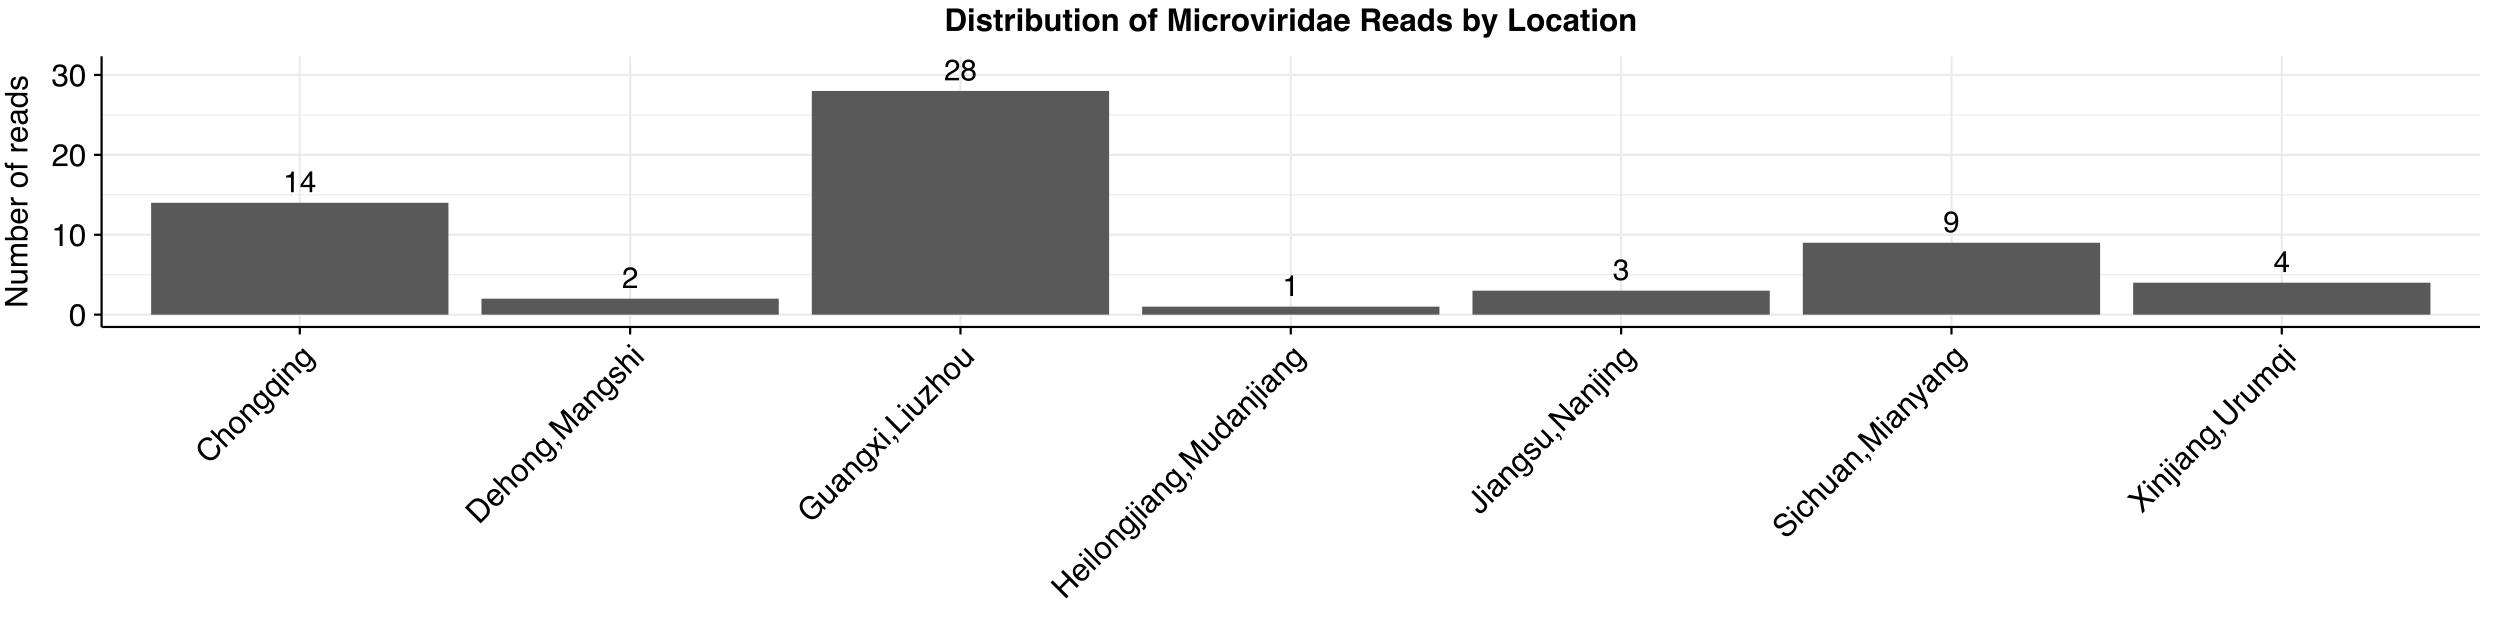 <?xml version="1.0" encoding="UTF-8"?>
<svg xmlns="http://www.w3.org/2000/svg" xmlns:xlink="http://www.w3.org/1999/xlink" width="720pt" height="180pt" viewBox="0 0 720 180" version="1.1">
<defs>
<g>
<symbol overflow="visible" id="glyph0-0">
<path style="stroke:none;" d="M 0.281 0 L 0.281 -6.125 L 5.125 -6.125 L 5.125 0 Z M 4.359 -0.766 L 4.359 -5.359 L 1.047 -5.359 L 1.047 -0.766 Z M 4.359 -0.766 "/>
</symbol>
<symbol overflow="visible" id="glyph0-1">
<path style="stroke:none;" d="M 0.812 -4.219 L 0.812 -4.797 C 1.352 -4.848 1.727 -4.938 1.938 -5.062 C 2.156 -5.188 2.316 -5.477 2.422 -5.938 L 3.016 -5.938 L 3.016 0 L 2.219 0 L 2.219 -4.219 Z M 0.812 -4.219 "/>
</symbol>
<symbol overflow="visible" id="glyph0-2">
<path style="stroke:none;" d="M 2.812 -2.109 L 2.812 -4.812 L 0.906 -2.109 Z M 2.828 0 L 2.828 -1.453 L 0.219 -1.453 L 0.219 -2.188 L 2.953 -5.984 L 3.578 -5.984 L 3.578 -2.109 L 4.469 -2.109 L 4.469 -1.453 L 3.578 -1.453 L 3.578 0 Z M 2.828 0 "/>
</symbol>
<symbol overflow="visible" id="glyph0-3">
<path style="stroke:none;" d="M 0.266 0 C 0.297 -0.508 0.398 -0.953 0.578 -1.328 C 0.766 -1.711 1.129 -2.062 1.672 -2.375 L 2.469 -2.844 C 2.82 -3.051 3.07 -3.227 3.219 -3.375 C 3.445 -3.602 3.562 -3.867 3.562 -4.172 C 3.562 -4.516 3.457 -4.785 3.25 -4.984 C 3.039 -5.191 2.766 -5.297 2.422 -5.297 C 1.898 -5.297 1.539 -5.102 1.344 -4.719 C 1.238 -4.508 1.18 -4.219 1.172 -3.844 L 0.406 -3.844 C 0.414 -4.363 0.516 -4.789 0.703 -5.125 C 1.023 -5.695 1.598 -5.984 2.422 -5.984 C 3.098 -5.984 3.594 -5.797 3.906 -5.422 C 4.227 -5.055 4.391 -4.648 4.391 -4.203 C 4.391 -3.723 4.223 -3.312 3.891 -2.969 C 3.691 -2.77 3.344 -2.531 2.844 -2.25 L 2.266 -1.938 C 1.992 -1.789 1.781 -1.648 1.625 -1.516 C 1.352 -1.273 1.18 -1.004 1.109 -0.703 L 4.359 -0.703 L 4.359 0 Z M 0.266 0 "/>
</symbol>
<symbol overflow="visible" id="glyph0-4">
<path style="stroke:none;" d="M 2.312 -3.469 C 2.645 -3.469 2.906 -3.555 3.094 -3.734 C 3.281 -3.922 3.375 -4.145 3.375 -4.406 C 3.375 -4.625 3.285 -4.828 3.109 -5.016 C 2.93 -5.203 2.66 -5.297 2.297 -5.297 C 1.93 -5.297 1.664 -5.203 1.5 -5.016 C 1.344 -4.828 1.266 -4.609 1.266 -4.359 C 1.266 -4.078 1.367 -3.859 1.578 -3.703 C 1.785 -3.547 2.031 -3.469 2.312 -3.469 Z M 2.359 -0.516 C 2.711 -0.516 3.004 -0.609 3.234 -0.797 C 3.461 -0.984 3.578 -1.266 3.578 -1.641 C 3.578 -2.023 3.457 -2.316 3.219 -2.516 C 2.977 -2.711 2.676 -2.812 2.312 -2.812 C 1.957 -2.812 1.664 -2.707 1.438 -2.5 C 1.207 -2.301 1.094 -2.02 1.094 -1.656 C 1.094 -1.344 1.195 -1.07 1.406 -0.844 C 1.613 -0.625 1.93 -0.516 2.359 -0.516 Z M 1.297 -3.172 C 1.086 -3.266 0.926 -3.367 0.812 -3.484 C 0.594 -3.711 0.484 -4.004 0.484 -4.359 C 0.484 -4.805 0.645 -5.188 0.969 -5.5 C 1.289 -5.82 1.75 -5.984 2.344 -5.984 C 2.906 -5.984 3.348 -5.832 3.672 -5.531 C 4.004 -5.227 4.172 -4.875 4.172 -4.469 C 4.172 -4.102 4.078 -3.801 3.891 -3.562 C 3.785 -3.438 3.617 -3.312 3.391 -3.188 C 3.641 -3.07 3.836 -2.941 3.984 -2.797 C 4.242 -2.516 4.375 -2.156 4.375 -1.719 C 4.375 -1.188 4.195 -0.738 3.844 -0.375 C 3.488 -0.008 2.988 0.172 2.344 0.172 C 1.77 0.172 1.281 0.016 0.875 -0.297 C 0.477 -0.617 0.281 -1.078 0.281 -1.672 C 0.281 -2.023 0.363 -2.328 0.531 -2.578 C 0.707 -2.836 0.961 -3.035 1.297 -3.172 Z M 1.297 -3.172 "/>
</symbol>
<symbol overflow="visible" id="glyph0-5">
<path style="stroke:none;" d="M 2.219 0.156 C 1.508 0.156 0.992 -0.035 0.672 -0.422 C 0.359 -0.805 0.203 -1.273 0.203 -1.828 L 0.984 -1.828 C 1.016 -1.441 1.086 -1.16 1.203 -0.984 C 1.398 -0.672 1.75 -0.516 2.25 -0.516 C 2.645 -0.516 2.961 -0.617 3.203 -0.828 C 3.441 -1.047 3.562 -1.32 3.562 -1.656 C 3.562 -2.062 3.438 -2.348 3.188 -2.516 C 2.938 -2.68 2.586 -2.766 2.141 -2.766 C 2.086 -2.766 2.035 -2.758 1.984 -2.75 C 1.93 -2.75 1.879 -2.75 1.828 -2.75 L 1.828 -3.422 C 1.91 -3.41 1.977 -3.398 2.031 -3.391 C 2.082 -3.391 2.141 -3.391 2.203 -3.391 C 2.484 -3.391 2.711 -3.438 2.891 -3.531 C 3.203 -3.688 3.359 -3.961 3.359 -4.359 C 3.359 -4.66 3.254 -4.891 3.047 -5.047 C 2.836 -5.211 2.594 -5.297 2.312 -5.297 C 1.812 -5.297 1.469 -5.129 1.281 -4.797 C 1.164 -4.609 1.102 -4.344 1.094 -4 L 0.359 -4 C 0.359 -4.445 0.445 -4.828 0.625 -5.141 C 0.926 -5.691 1.461 -5.969 2.234 -5.969 C 2.836 -5.969 3.305 -5.832 3.641 -5.562 C 3.973 -5.289 4.141 -4.898 4.141 -4.391 C 4.141 -4.023 4.039 -3.727 3.844 -3.5 C 3.727 -3.352 3.57 -3.242 3.375 -3.172 C 3.688 -3.078 3.93 -2.906 4.109 -2.656 C 4.285 -2.414 4.375 -2.117 4.375 -1.766 C 4.375 -1.191 4.188 -0.727 3.812 -0.375 C 3.438 -0.02 2.906 0.156 2.219 0.156 Z M 2.219 0.156 "/>
</symbol>
<symbol overflow="visible" id="glyph0-6">
<path style="stroke:none;" d="M 1.141 -1.438 C 1.16 -1.031 1.316 -0.742 1.609 -0.578 C 1.766 -0.492 1.938 -0.453 2.125 -0.453 C 2.488 -0.453 2.797 -0.602 3.047 -0.906 C 3.297 -1.207 3.473 -1.812 3.578 -2.719 C 3.41 -2.457 3.203 -2.273 2.953 -2.172 C 2.711 -2.066 2.453 -2.016 2.172 -2.016 C 1.598 -2.016 1.141 -2.191 0.797 -2.547 C 0.461 -2.898 0.297 -3.359 0.297 -3.922 C 0.297 -4.461 0.461 -4.938 0.797 -5.344 C 1.129 -5.758 1.617 -5.969 2.266 -5.969 C 3.129 -5.969 3.727 -5.578 4.062 -4.797 C 4.25 -4.367 4.344 -3.832 4.344 -3.188 C 4.344 -2.457 4.227 -1.805 4 -1.234 C 3.645 -0.297 3.031 0.172 2.156 0.172 C 1.57 0.172 1.129 0.02 0.828 -0.281 C 0.523 -0.594 0.375 -0.977 0.375 -1.438 Z M 2.266 -2.672 C 2.566 -2.672 2.836 -2.766 3.078 -2.953 C 3.328 -3.148 3.453 -3.492 3.453 -3.984 C 3.453 -4.422 3.344 -4.75 3.125 -4.969 C 2.906 -5.188 2.625 -5.297 2.281 -5.297 C 1.914 -5.297 1.625 -5.172 1.406 -4.922 C 1.188 -4.672 1.078 -4.344 1.078 -3.938 C 1.078 -3.551 1.172 -3.242 1.359 -3.016 C 1.555 -2.785 1.859 -2.672 2.266 -2.672 Z M 2.266 -2.672 "/>
</symbol>
<symbol overflow="visible" id="glyph1-0">
<path style="stroke:none;" d="M 0.297 0 L 0.297 -6.453 L 5.422 -6.453 L 5.422 0 Z M 4.609 -0.812 L 4.609 -5.641 L 1.094 -5.641 L 1.094 -0.812 Z M 4.609 -0.812 "/>
</symbol>
<symbol overflow="visible" id="glyph1-1">
<path style="stroke:none;" d="M 2.438 -6.297 C 3.25 -6.297 3.836 -5.957 4.203 -5.281 C 4.484 -4.77 4.625 -4.062 4.625 -3.156 C 4.625 -2.301 4.492 -1.594 4.234 -1.031 C 3.867 -0.227 3.27 0.172 2.438 0.172 C 1.676 0.172 1.113 -0.156 0.75 -0.812 C 0.438 -1.363 0.281 -2.098 0.281 -3.016 C 0.281 -3.734 0.375 -4.348 0.562 -4.859 C 0.906 -5.816 1.531 -6.297 2.438 -6.297 Z M 2.422 -0.547 C 2.836 -0.547 3.164 -0.727 3.406 -1.094 C 3.645 -1.457 3.766 -2.133 3.766 -3.125 C 3.766 -3.844 3.676 -4.43 3.5 -4.891 C 3.332 -5.348 2.992 -5.578 2.484 -5.578 C 2.016 -5.578 1.672 -5.359 1.453 -4.922 C 1.242 -4.484 1.141 -3.836 1.141 -2.984 C 1.141 -2.348 1.207 -1.832 1.344 -1.438 C 1.551 -0.844 1.91 -0.547 2.422 -0.547 Z M 2.422 -0.547 "/>
</symbol>
<symbol overflow="visible" id="glyph1-2">
<path style="stroke:none;" d="M 0.859 -4.453 L 0.859 -5.062 C 1.43 -5.113 1.828 -5.203 2.047 -5.328 C 2.273 -5.461 2.445 -5.773 2.562 -6.266 L 3.188 -6.266 L 3.188 0 L 2.344 0 L 2.344 -4.453 Z M 0.859 -4.453 "/>
</symbol>
<symbol overflow="visible" id="glyph1-3">
<path style="stroke:none;" d="M 0.281 0 C 0.312 -0.539 0.422 -1.008 0.609 -1.406 C 0.805 -1.812 1.191 -2.18 1.766 -2.516 L 2.609 -3 C 2.984 -3.219 3.242 -3.406 3.391 -3.562 C 3.629 -3.801 3.75 -4.078 3.75 -4.391 C 3.75 -4.754 3.641 -5.047 3.422 -5.266 C 3.203 -5.484 2.91 -5.594 2.547 -5.594 C 2.004 -5.594 1.629 -5.383 1.422 -4.969 C 1.305 -4.75 1.242 -4.445 1.234 -4.062 L 0.438 -4.062 C 0.445 -4.602 0.547 -5.051 0.734 -5.406 C 1.078 -6.008 1.68 -6.312 2.547 -6.312 C 3.273 -6.312 3.801 -6.113 4.125 -5.719 C 4.457 -5.332 4.625 -4.906 4.625 -4.438 C 4.625 -3.926 4.445 -3.492 4.094 -3.141 C 3.895 -2.93 3.531 -2.676 3 -2.375 L 2.391 -2.047 C 2.109 -1.891 1.883 -1.738 1.719 -1.594 C 1.426 -1.344 1.242 -1.062 1.172 -0.75 L 4.594 -0.75 L 4.594 0 Z M 0.281 0 "/>
</symbol>
<symbol overflow="visible" id="glyph1-4">
<path style="stroke:none;" d="M 2.344 0.172 C 1.594 0.172 1.051 -0.031 0.719 -0.438 C 0.383 -0.852 0.219 -1.352 0.219 -1.938 L 1.047 -1.938 C 1.078 -1.531 1.148 -1.234 1.266 -1.047 C 1.473 -0.711 1.844 -0.547 2.375 -0.547 C 2.789 -0.547 3.125 -0.656 3.375 -0.875 C 3.633 -1.102 3.766 -1.395 3.766 -1.75 C 3.766 -2.176 3.629 -2.473 3.359 -2.641 C 3.098 -2.816 2.734 -2.906 2.266 -2.906 C 2.211 -2.906 2.156 -2.906 2.094 -2.906 C 2.039 -2.906 1.988 -2.906 1.938 -2.906 L 1.938 -3.609 C 2.02 -3.598 2.086 -3.586 2.141 -3.578 C 2.191 -3.578 2.254 -3.578 2.328 -3.578 C 2.617 -3.578 2.859 -3.625 3.047 -3.719 C 3.379 -3.883 3.547 -4.176 3.547 -4.594 C 3.547 -4.914 3.438 -5.16 3.219 -5.328 C 3 -5.492 2.738 -5.578 2.438 -5.578 C 1.906 -5.578 1.539 -5.398 1.344 -5.047 C 1.227 -4.859 1.164 -4.586 1.156 -4.234 L 0.375 -4.234 C 0.375 -4.703 0.469 -5.098 0.656 -5.422 C 0.977 -6.004 1.547 -6.297 2.359 -6.297 C 2.992 -6.297 3.488 -6.148 3.844 -5.859 C 4.195 -5.578 4.375 -5.164 4.375 -4.625 C 4.375 -4.238 4.27 -3.926 4.062 -3.688 C 3.938 -3.539 3.77 -3.426 3.562 -3.344 C 3.895 -3.25 4.148 -3.07 4.328 -2.812 C 4.516 -2.551 4.609 -2.234 4.609 -1.859 C 4.609 -1.266 4.41 -0.773 4.016 -0.391 C 3.617 -0.016 3.062 0.172 2.344 0.172 Z M 2.344 0.172 "/>
</symbol>
<symbol overflow="visible" id="glyph2-0">
<path style="stroke:none;" d="M 0.203 -0.203 L -4.359 -4.766 L -0.734 -8.391 L 3.828 -3.828 Z M 2.688 -3.844 L -0.719 -7.25 L -3.219 -4.75 L 0.188 -1.344 Z M 2.688 -3.844 "/>
</symbol>
<symbol overflow="visible" id="glyph2-1">
<path style="stroke:none;" d="M -2.281 -7.094 C -1.707 -7.664 -1.109 -7.961 -0.484 -7.984 C 0.141 -8.004 0.664 -7.832 1.094 -7.469 L 0.484 -6.859 C 0.117 -7.098 -0.25 -7.203 -0.625 -7.172 C -1 -7.141 -1.367 -6.941 -1.734 -6.578 C -2.18 -6.129 -2.383 -5.602 -2.344 -5 C -2.312 -4.406 -1.969 -3.781 -1.312 -3.125 C -0.781 -2.594 -0.227 -2.285 0.344 -2.203 C 0.926 -2.129 1.461 -2.336 1.953 -2.828 C 2.41 -3.285 2.594 -3.812 2.5 -4.406 C 2.445 -4.707 2.297 -5.035 2.047 -5.391 L 2.656 -6 C 3.07 -5.477 3.297 -4.898 3.328 -4.266 C 3.359 -3.504 3.066 -2.816 2.453 -2.203 C 1.922 -1.672 1.316 -1.391 0.641 -1.359 C -0.266 -1.305 -1.16 -1.723 -2.047 -2.609 C -2.723 -3.285 -3.098 -4.016 -3.172 -4.797 C -3.254 -5.648 -2.957 -6.414 -2.281 -7.094 Z M -2.406 -6.969 Z M -2.406 -6.969 "/>
</symbol>
<symbol overflow="visible" id="glyph2-2">
<path style="stroke:none;" d="M -4.172 -4.984 L -3.609 -5.547 L -1.906 -3.844 C -1.938 -4.145 -1.938 -4.383 -1.906 -4.562 C -1.832 -4.863 -1.664 -5.145 -1.406 -5.406 C -0.914 -5.895 -0.422 -6.055 0.078 -5.891 C 0.359 -5.797 0.664 -5.582 1 -5.25 L 3.125 -3.125 L 2.547 -2.547 L 0.453 -4.641 C 0.203 -4.891 -0.008 -5.039 -0.188 -5.094 C -0.469 -5.164 -0.75 -5.062 -1.031 -4.781 C -1.258 -4.551 -1.391 -4.266 -1.422 -3.922 C -1.453 -3.578 -1.242 -3.18 -0.797 -2.734 L 0.969 -0.969 L 0.406 -0.406 Z M -4.172 -4.984 "/>
</symbol>
<symbol overflow="visible" id="glyph2-3">
<path style="stroke:none;" d="M 1.375 -2.094 C 1.738 -2.457 1.848 -2.848 1.703 -3.266 C 1.566 -3.691 1.328 -4.078 0.984 -4.422 C 0.672 -4.734 0.367 -4.93 0.078 -5.016 C -0.391 -5.172 -0.816 -5.055 -1.203 -4.672 C -1.547 -4.328 -1.66 -3.945 -1.547 -3.531 C -1.441 -3.125 -1.207 -2.738 -0.844 -2.375 C -0.488 -2.02 -0.117 -1.797 0.266 -1.703 C 0.66 -1.617 1.031 -1.75 1.375 -2.094 Z M -1.672 -5.172 C -1.242 -5.598 -0.738 -5.816 -0.156 -5.828 C 0.426 -5.836 0.992 -5.566 1.547 -5.016 C 2.086 -4.473 2.398 -3.895 2.484 -3.281 C 2.578 -2.676 2.348 -2.098 1.797 -1.547 C 1.348 -1.098 0.832 -0.895 0.25 -0.938 C -0.332 -0.977 -0.883 -1.258 -1.406 -1.781 C -1.969 -2.344 -2.27 -2.926 -2.312 -3.531 C -2.363 -4.145 -2.148 -4.691 -1.672 -5.172 Z M -1.672 -5.141 Z M -1.672 -5.141 "/>
</symbol>
<symbol overflow="visible" id="glyph2-4">
<path style="stroke:none;" d="M -2.922 -3.734 L -2.391 -4.266 L -1.906 -3.781 C -1.945 -4.156 -1.922 -4.469 -1.828 -4.719 C -1.742 -4.977 -1.594 -5.219 -1.375 -5.438 C -0.906 -5.906 -0.422 -6.055 0.078 -5.891 C 0.348 -5.805 0.656 -5.594 1 -5.25 L 3.125 -3.125 L 2.547 -2.547 L 0.453 -4.641 C 0.254 -4.836 0.066 -4.973 -0.109 -5.047 C -0.422 -5.148 -0.707 -5.07 -0.969 -4.812 C -1.102 -4.676 -1.195 -4.562 -1.25 -4.469 C -1.363 -4.27 -1.41 -4.035 -1.391 -3.766 C -1.379 -3.566 -1.328 -3.395 -1.234 -3.25 C -1.141 -3.102 -0.988 -2.926 -0.781 -2.719 L 0.969 -0.969 L 0.406 -0.406 Z M -1.688 -5.125 Z M -1.688 -5.125 "/>
</symbol>
<symbol overflow="visible" id="glyph2-5">
<path style="stroke:none;" d="M -1.812 -4.969 C -1.539 -5.238 -1.242 -5.398 -0.922 -5.453 C -0.734 -5.492 -0.52 -5.5 -0.281 -5.469 L -0.703 -5.891 L -0.188 -6.406 L 2.844 -3.375 C 3.258 -2.957 3.531 -2.562 3.656 -2.188 C 3.875 -1.508 3.66 -0.848 3.016 -0.203 C 2.66 0.148 2.273 0.367 1.859 0.453 C 1.453 0.547 1.062 0.438 0.688 0.125 L 1.266 -0.453 C 1.453 -0.328 1.629 -0.266 1.797 -0.266 C 2.047 -0.266 2.305 -0.398 2.578 -0.672 C 3.004 -1.098 3.129 -1.535 2.953 -1.984 C 2.848 -2.234 2.566 -2.586 2.109 -3.047 C 2.16 -2.742 2.148 -2.473 2.078 -2.234 C 2.016 -2.004 1.852 -1.758 1.594 -1.5 C 1.227 -1.133 0.781 -0.945 0.25 -0.938 C -0.281 -0.926 -0.836 -1.211 -1.422 -1.797 C -1.984 -2.359 -2.285 -2.93 -2.328 -3.516 C -2.367 -4.098 -2.195 -4.582 -1.812 -4.969 Z M 0.922 -4.266 C 0.504 -4.68 0.113 -4.898 -0.25 -4.922 C -0.625 -4.953 -0.941 -4.836 -1.203 -4.578 C -1.598 -4.18 -1.68 -3.734 -1.453 -3.234 C -1.336 -2.953 -1.117 -2.648 -0.797 -2.328 C -0.422 -1.953 -0.062 -1.742 0.281 -1.703 C 0.625 -1.66 0.926 -1.77 1.188 -2.031 C 1.582 -2.426 1.68 -2.891 1.484 -3.422 C 1.379 -3.711 1.191 -3.992 0.922 -4.266 Z M -1.766 -5.047 Z M -1.766 -5.047 "/>
</symbol>
<symbol overflow="visible" id="glyph2-6">
<path style="stroke:none;" d="M -0.859 -2.391 C -0.566 -2.098 -0.281 -1.895 0 -1.781 C 0.488 -1.582 0.914 -1.664 1.281 -2.031 C 1.676 -2.426 1.766 -2.879 1.547 -3.391 C 1.422 -3.66 1.203 -3.953 0.891 -4.266 C 0.598 -4.555 0.312 -4.758 0.031 -4.875 C -0.445 -5.039 -0.875 -4.938 -1.25 -4.562 C -1.488 -4.32 -1.594 -4.008 -1.562 -3.625 C -1.531 -3.238 -1.297 -2.828 -0.859 -2.391 Z M -1.797 -5.016 C -1.523 -5.285 -1.223 -5.441 -0.891 -5.484 C -0.711 -5.516 -0.504 -5.504 -0.266 -5.453 L -0.734 -5.922 L -0.203 -6.453 L 4.453 -1.797 L 3.891 -1.234 L 2.172 -2.953 C 2.234 -2.703 2.223 -2.445 2.141 -2.188 C 2.066 -1.938 1.91 -1.691 1.672 -1.453 C 1.316 -1.098 0.859 -0.922 0.297 -0.922 C -0.266 -0.922 -0.828 -1.203 -1.391 -1.766 C -1.922 -2.297 -2.227 -2.863 -2.312 -3.469 C -2.395 -4.07 -2.223 -4.586 -1.797 -5.016 Z M -1.797 -5.016 "/>
</symbol>
<symbol overflow="visible" id="glyph2-7">
<path style="stroke:none;" d="M -2.906 -3.719 L -2.328 -4.297 L 0.984 -0.984 L 0.406 -0.406 Z M -4.156 -4.969 L -3.578 -5.547 L -2.953 -4.922 L -3.531 -4.344 Z M -4.156 -4.969 "/>
</symbol>
<symbol overflow="visible" id="glyph2-8">
<path style="stroke:none;" d="M 1.719 -2.781 C 1.914 -2.977 2.062 -3.164 2.156 -3.344 C 2.312 -3.664 2.352 -4.02 2.281 -4.406 C 2.219 -4.719 2.07 -5.039 1.844 -5.375 C 1.707 -5.57 1.562 -5.75 1.406 -5.906 C 0.844 -6.469 0.297 -6.789 -0.234 -6.875 C -0.773 -6.969 -1.297 -6.766 -1.797 -6.266 L -2.891 -5.172 L 0.609 -1.672 Z M -4.047 -5.078 L -2.203 -6.922 C -1.578 -7.547 -0.867 -7.816 -0.078 -7.734 C 0.629 -7.629 1.297 -7.266 1.922 -6.641 C 2.41 -6.148 2.766 -5.617 2.984 -5.047 C 3.348 -4.035 3.141 -3.141 2.359 -2.359 L 0.516 -0.516 Z M -4.047 -5.078 "/>
</symbol>
<symbol overflow="visible" id="glyph2-9">
<path style="stroke:none;" d="M -1.609 -5.203 C -1.367 -5.441 -1.082 -5.613 -0.75 -5.719 C -0.426 -5.832 -0.113 -5.863 0.188 -5.812 C 0.469 -5.738 0.738 -5.613 1 -5.438 C 1.188 -5.312 1.445 -5.082 1.781 -4.75 L -0.656 -2.312 C -0.312 -1.988 0.035 -1.797 0.391 -1.734 C 0.742 -1.672 1.078 -1.797 1.391 -2.109 C 1.691 -2.41 1.828 -2.742 1.797 -3.109 C 1.785 -3.328 1.723 -3.523 1.609 -3.703 L 2.172 -4.266 C 2.273 -4.117 2.363 -3.93 2.438 -3.703 C 2.508 -3.473 2.539 -3.258 2.531 -3.062 C 2.531 -2.727 2.43 -2.41 2.234 -2.109 C 2.141 -1.93 2.008 -1.758 1.844 -1.594 C 1.414 -1.164 0.906 -0.957 0.312 -0.969 C -0.27 -0.988 -0.836 -1.273 -1.391 -1.828 C -1.91 -2.348 -2.191 -2.922 -2.234 -3.547 C -2.285 -4.18 -2.078 -4.734 -1.609 -5.203 Z M 0.75 -4.625 C 0.488 -4.844 0.242 -4.984 0.016 -5.047 C -0.41 -5.16 -0.805 -5.035 -1.172 -4.672 C -1.422 -4.422 -1.539 -4.113 -1.531 -3.75 C -1.52 -3.383 -1.375 -3.062 -1.094 -2.781 Z M -1.656 -5.156 Z M -1.656 -5.156 "/>
</symbol>
<symbol overflow="visible" id="glyph2-10">
<path style="stroke:none;" d="M 1.188 0.125 C 1.289 -0.039 1.289 -0.238 1.188 -0.469 C 1.113 -0.602 1.035 -0.711 0.953 -0.797 C 0.941 -0.805 0.926 -0.816 0.906 -0.828 C 0.895 -0.848 0.879 -0.859 0.859 -0.859 L 0.531 -0.531 L -0.141 -1.203 L 0.516 -1.859 L 1.125 -1.25 C 1.383 -0.988 1.555 -0.711 1.641 -0.422 C 1.734 -0.141 1.68 0.141 1.484 0.422 Z M 1.188 0.125 "/>
</symbol>
<symbol overflow="visible" id="glyph2-11">
<path style="stroke:none;" d="M -4.094 -5.031 L -3.203 -5.922 L 1.953 -3.359 L -0.594 -8.531 L 0.281 -9.406 L 4.844 -4.844 L 4.25 -4.25 L 1.547 -6.953 C 1.453 -7.047 1.301 -7.203 1.094 -7.422 C 0.883 -7.641 0.66 -7.867 0.422 -8.109 L 2.969 -2.969 L 2.359 -2.359 L -2.797 -4.891 L -2.672 -4.766 C -2.555 -4.648 -2.379 -4.477 -2.141 -4.25 C -1.898 -4.02 -1.734 -3.859 -1.641 -3.766 L 1.062 -1.062 L 0.469 -0.469 Z M -4.094 -5.031 "/>
</symbol>
<symbol overflow="visible" id="glyph2-12">
<path style="stroke:none;" d="M -0.047 -1.734 C 0.117 -1.566 0.305 -1.492 0.516 -1.516 C 0.723 -1.535 0.91 -1.629 1.078 -1.797 C 1.273 -1.992 1.422 -2.234 1.516 -2.516 C 1.66 -2.973 1.562 -3.375 1.219 -3.719 L 0.781 -4.156 C 0.758 -4.051 0.707 -3.93 0.625 -3.797 C 0.539 -3.66 0.453 -3.535 0.359 -3.422 L 0.078 -3.047 C -0.098 -2.805 -0.207 -2.602 -0.25 -2.438 C -0.32 -2.176 -0.254 -1.941 -0.047 -1.734 Z M 0.188 -4.219 C 0.289 -4.363 0.32 -4.5 0.281 -4.625 C 0.25 -4.695 0.188 -4.781 0.094 -4.875 C -0.094 -5.062 -0.297 -5.129 -0.516 -5.078 C -0.742 -5.035 -0.984 -4.891 -1.234 -4.641 C -1.523 -4.348 -1.656 -4.062 -1.625 -3.781 C -1.602 -3.633 -1.516 -3.461 -1.359 -3.266 L -1.875 -2.75 C -2.281 -3.156 -2.438 -3.566 -2.344 -3.984 C -2.25 -4.398 -2.031 -4.781 -1.688 -5.125 C -1.301 -5.508 -0.91 -5.754 -0.516 -5.859 C -0.129 -5.953 0.223 -5.836 0.547 -5.516 L 2.453 -3.609 C 2.516 -3.547 2.578 -3.508 2.641 -3.5 C 2.703 -3.488 2.77 -3.52 2.844 -3.594 C 2.875 -3.625 2.898 -3.656 2.922 -3.688 C 2.941 -3.719 2.973 -3.754 3.016 -3.797 L 3.422 -3.391 C 3.359 -3.266 3.305 -3.18 3.266 -3.141 C 3.223 -3.098 3.16 -3.035 3.078 -2.953 C 2.891 -2.766 2.688 -2.688 2.469 -2.719 C 2.344 -2.758 2.207 -2.832 2.062 -2.938 C 2.094 -2.676 2.055 -2.383 1.953 -2.062 C 1.848 -1.738 1.664 -1.445 1.406 -1.188 C 1.102 -0.883 0.758 -0.727 0.375 -0.719 C -0.008 -0.707 -0.344 -0.844 -0.625 -1.125 C -0.938 -1.438 -1.078 -1.77 -1.047 -2.125 C -1.023 -2.488 -0.879 -2.848 -0.609 -3.203 Z M -1.672 -5.141 Z M -1.672 -5.141 "/>
</symbol>
<symbol overflow="visible" id="glyph2-13">
<path style="stroke:none;" d="M -0.312 -1.781 C -0.102 -1.613 0.086 -1.523 0.266 -1.516 C 0.586 -1.461 0.922 -1.609 1.266 -1.953 C 1.473 -2.16 1.609 -2.391 1.672 -2.641 C 1.734 -2.891 1.676 -3.102 1.5 -3.281 C 1.352 -3.426 1.18 -3.473 0.984 -3.422 C 0.859 -3.398 0.648 -3.297 0.359 -3.109 L -0.203 -2.766 C -0.566 -2.566 -0.859 -2.441 -1.078 -2.391 C -1.461 -2.297 -1.789 -2.383 -2.062 -2.656 C -2.375 -2.969 -2.508 -3.332 -2.469 -3.75 C -2.438 -4.176 -2.227 -4.582 -1.844 -4.969 C -1.344 -5.469 -0.836 -5.68 -0.328 -5.609 C -0.016 -5.566 0.25 -5.438 0.469 -5.219 L -0.062 -4.688 C -0.195 -4.801 -0.359 -4.867 -0.547 -4.891 C -0.816 -4.91 -1.109 -4.766 -1.422 -4.453 C -1.641 -4.234 -1.766 -4.031 -1.797 -3.844 C -1.828 -3.656 -1.773 -3.492 -1.641 -3.359 C -1.492 -3.211 -1.301 -3.164 -1.062 -3.219 C -0.926 -3.25 -0.758 -3.332 -0.562 -3.469 L -0.094 -3.75 C 0.395 -4.051 0.754 -4.223 0.984 -4.266 C 1.348 -4.336 1.68 -4.223 1.984 -3.922 C 2.285 -3.617 2.43 -3.25 2.422 -2.812 C 2.41 -2.375 2.176 -1.926 1.719 -1.469 C 1.219 -0.969 0.754 -0.727 0.328 -0.75 C -0.098 -0.77 -0.488 -0.938 -0.844 -1.25 Z M -1.844 -4.969 Z M -1.844 -4.969 "/>
</symbol>
<symbol overflow="visible" id="glyph2-14">
<path style="stroke:none;" d="M -2.234 -7.141 C -1.797 -7.578 -1.344 -7.863 -0.875 -8 C -0.176 -8.219 0.52 -8.082 1.219 -7.594 L 0.609 -6.984 C 0.203 -7.223 -0.191 -7.301 -0.578 -7.219 C -0.973 -7.145 -1.348 -6.93 -1.703 -6.578 C -2.117 -6.16 -2.312 -5.645 -2.281 -5.031 C -2.258 -4.426 -1.938 -3.812 -1.312 -3.188 C -0.77 -2.645 -0.207 -2.32 0.375 -2.219 C 0.957 -2.113 1.52 -2.332 2.062 -2.875 C 2.469 -3.281 2.688 -3.738 2.719 -4.25 C 2.75 -4.758 2.5 -5.289 1.969 -5.844 L 0.531 -4.406 L 0.031 -4.906 L 2.031 -6.906 L 4.469 -4.469 L 4.078 -4.078 L 3.359 -4.516 C 3.359 -4.078 3.328 -3.734 3.266 -3.484 C 3.148 -3.055 2.883 -2.633 2.469 -2.219 C 1.926 -1.676 1.285 -1.391 0.547 -1.359 C -0.316 -1.367 -1.129 -1.754 -1.891 -2.516 C -2.66 -3.285 -3.066 -4.098 -3.109 -4.953 C -3.141 -5.797 -2.848 -6.523 -2.234 -7.141 Z M -2.328 -7.047 Z M -2.328 -7.047 "/>
</symbol>
<symbol overflow="visible" id="glyph2-15">
<path style="stroke:none;" d="M -2.359 -4.297 L -0.141 -2.078 C 0.023 -1.91 0.188 -1.801 0.344 -1.75 C 0.645 -1.656 0.93 -1.742 1.203 -2.016 C 1.586 -2.398 1.676 -2.832 1.469 -3.312 C 1.363 -3.582 1.148 -3.879 0.828 -4.203 L -0.812 -5.844 L -0.25 -6.406 L 3.078 -3.078 L 2.547 -2.547 L 2.062 -3.031 C 2.113 -2.832 2.129 -2.641 2.109 -2.453 C 2.078 -2.066 1.906 -1.719 1.594 -1.406 C 1.125 -0.938 0.645 -0.781 0.156 -0.938 C -0.113 -1 -0.391 -1.172 -0.672 -1.453 L -2.938 -3.719 Z M -1.672 -5.141 Z M -1.672 -5.141 "/>
</symbol>
<symbol overflow="visible" id="glyph2-16">
<path style="stroke:none;" d="M -3.234 -3.422 L -2.516 -4.141 L -0.578 -3.734 L -0.969 -5.688 L -0.281 -6.344 L 0.203 -3.609 L 3.078 -3.078 L 2.375 -2.375 L 0.297 -2.797 L 0.734 -0.734 L 0.031 -0.031 L -0.5 -2.906 Z M -3.234 -3.422 "/>
</symbol>
<symbol overflow="visible" id="glyph2-17">
<path style="stroke:none;" d="M -4.078 -5.047 L -3.453 -5.672 L 0.562 -1.656 L 2.859 -3.953 L 3.406 -3.406 L 0.484 -0.484 Z M -4.078 -5.047 "/>
</symbol>
<symbol overflow="visible" id="glyph2-18">
<path style="stroke:none;" d="M -0.266 -0.609 L -0.703 -4.953 L -2.516 -3.141 L -3.016 -3.641 L -0.438 -6.219 L 0.016 -5.766 L 0.422 -1.422 L 2.453 -3.453 L 2.953 -2.953 L 0.172 -0.172 Z M -1.797 -5.016 Z M -1.797 -5.016 "/>
</symbol>
<symbol overflow="visible" id="glyph2-19">
<path style="stroke:none;" d="M -4.062 -5.062 L -3.438 -5.688 L -1.547 -3.797 L 0.828 -6.172 L -1.062 -8.062 L -0.438 -8.688 L 4.125 -4.125 L 3.5 -3.5 L 1.375 -5.625 L -1 -3.25 L 1.125 -1.125 L 0.5 -0.5 Z M -4.062 -5.062 "/>
</symbol>
<symbol overflow="visible" id="glyph2-20">
<path style="stroke:none;" d="M -4.125 -5 L -3.578 -5.547 L 0.984 -0.984 L 0.438 -0.438 Z M -4.125 -5 "/>
</symbol>
<symbol overflow="visible" id="glyph2-21">
<path style="stroke:none;" d="M -2.953 -4.891 L -3.516 -4.328 L -4.156 -4.969 L -3.594 -5.531 Z M 0.719 0.969 C 0.957 0.707 1.082 0.531 1.094 0.438 C 1.113 0.352 1.031 0.219 0.844 0.031 L -2.906 -3.719 L -2.344 -4.281 L 1.469 -0.469 C 1.707 -0.227 1.844 -0.008 1.875 0.188 C 1.957 0.52 1.816 0.867 1.453 1.234 C 1.422 1.266 1.391 1.289 1.359 1.312 C 1.336 1.344 1.285 1.391 1.203 1.453 Z M 0.719 0.969 "/>
</symbol>
<symbol overflow="visible" id="glyph2-22">
<path style="stroke:none;" d="M -0.859 -2.391 C -0.504 -2.035 -0.129 -1.812 0.266 -1.719 C 0.66 -1.625 1.023 -1.742 1.359 -2.078 C 1.617 -2.336 1.719 -2.66 1.656 -3.047 C 1.602 -3.441 1.367 -3.848 0.953 -4.266 C 0.523 -4.691 0.129 -4.914 -0.234 -4.938 C -0.609 -4.969 -0.922 -4.859 -1.172 -4.609 C -1.453 -4.328 -1.57 -3.988 -1.531 -3.594 C -1.5 -3.207 -1.273 -2.805 -0.859 -2.391 Z M -1.781 -5 C -1.531 -5.25 -1.258 -5.406 -0.969 -5.469 C -0.82 -5.508 -0.602 -5.508 -0.312 -5.469 L -2 -7.156 L -1.453 -7.703 L 3.125 -3.125 L 2.625 -2.625 L 2.156 -3.094 C 2.227 -2.75 2.223 -2.441 2.141 -2.172 C 2.055 -1.898 1.898 -1.648 1.672 -1.422 C 1.297 -1.047 0.816 -0.879 0.234 -0.922 C -0.348 -0.961 -0.898 -1.242 -1.422 -1.766 C -1.898 -2.242 -2.191 -2.785 -2.297 -3.391 C -2.41 -4.004 -2.238 -4.539 -1.781 -5 Z M -1.781 -5 "/>
</symbol>
<symbol overflow="visible" id="glyph2-23">
<path style="stroke:none;" d="M 1.375 -4.094 C 1.758 -3.707 1.992 -3.348 2.078 -3.016 C 2.273 -2.422 2.07 -1.82 1.469 -1.219 C 1.133 -0.883 0.75 -0.688 0.312 -0.625 C -0.113 -0.57 -0.566 -0.785 -1.047 -1.266 L -1.359 -1.578 L -0.781 -2.156 L -0.469 -1.844 C -0.207 -1.582 0.039 -1.445 0.281 -1.438 C 0.52 -1.426 0.754 -1.535 0.984 -1.766 C 1.305 -2.086 1.406 -2.414 1.281 -2.75 C 1.195 -2.957 0.961 -3.254 0.578 -3.641 L -2.453 -6.672 L -1.828 -7.297 Z M 1.375 -4.094 "/>
</symbol>
<symbol overflow="visible" id="glyph2-24">
<path style="stroke:none;" d="M -4.078 -5.047 L -3.344 -5.781 L 2.672 -4.391 L -1.031 -8.094 L -0.453 -8.672 L 4.109 -4.109 L 3.406 -3.406 L -2.609 -4.766 L 1.078 -1.078 L 0.484 -0.484 Z M -2.312 -6.812 Z M -2.312 -6.812 "/>
</symbol>
<symbol overflow="visible" id="glyph2-25">
<path style="stroke:none;" d="M -0.578 -2.359 C -0.305 -2.109 -0.035 -1.961 0.234 -1.922 C 0.734 -1.816 1.242 -2.023 1.766 -2.547 C 2.004 -2.785 2.188 -3.031 2.312 -3.281 C 2.539 -3.781 2.488 -4.195 2.156 -4.531 C 1.914 -4.77 1.66 -4.867 1.391 -4.828 C 1.141 -4.766 0.805 -4.609 0.391 -4.359 L -0.375 -3.875 C -0.852 -3.562 -1.238 -3.375 -1.531 -3.312 C -2 -3.219 -2.422 -3.359 -2.797 -3.734 C -3.211 -4.148 -3.41 -4.629 -3.391 -5.172 C -3.379 -5.723 -3.113 -6.258 -2.594 -6.781 C -2.113 -7.258 -1.586 -7.547 -1.016 -7.641 C -0.453 -7.742 0.082 -7.539 0.594 -7.031 L 0.016 -6.453 C -0.266 -6.672 -0.523 -6.797 -0.766 -6.828 C -1.18 -6.867 -1.613 -6.664 -2.062 -6.219 C -2.426 -5.852 -2.613 -5.516 -2.625 -5.203 C -2.633 -4.891 -2.535 -4.629 -2.328 -4.422 C -2.109 -4.203 -1.852 -4.133 -1.562 -4.219 C -1.375 -4.281 -1.016 -4.473 -0.484 -4.797 L 0.297 -5.297 C 0.68 -5.535 1.02 -5.676 1.312 -5.719 C 1.801 -5.789 2.25 -5.625 2.656 -5.219 C 3.164 -4.707 3.344 -4.16 3.188 -3.578 C 3.039 -3.004 2.723 -2.473 2.234 -1.984 C 1.672 -1.422 1.086 -1.117 0.484 -1.078 C -0.129 -1.047 -0.676 -1.281 -1.156 -1.781 Z M -2.547 -6.828 Z M -2.547 -6.828 "/>
</symbol>
<symbol overflow="visible" id="glyph2-26">
<path style="stroke:none;" d="M -1.734 -5.109 C -1.359 -5.484 -0.957 -5.695 -0.531 -5.75 C -0.113 -5.812 0.336 -5.641 0.828 -5.234 L 0.281 -4.688 C 0.039 -4.863 -0.203 -4.961 -0.453 -4.984 C -0.703 -5.004 -0.961 -4.879 -1.234 -4.609 C -1.586 -4.254 -1.664 -3.82 -1.469 -3.312 C -1.344 -3 -1.113 -2.676 -0.781 -2.344 C -0.445 -2.008 -0.098 -1.801 0.266 -1.719 C 0.629 -1.633 0.961 -1.742 1.266 -2.047 C 1.492 -2.273 1.602 -2.523 1.594 -2.797 C 1.594 -3.078 1.492 -3.367 1.297 -3.672 L 1.844 -4.219 C 2.227 -3.707 2.398 -3.227 2.359 -2.781 C 2.316 -2.332 2.098 -1.91 1.703 -1.516 C 1.273 -1.086 0.77 -0.898 0.188 -0.953 C -0.383 -1.016 -0.906 -1.281 -1.375 -1.75 C -1.969 -2.344 -2.285 -2.941 -2.328 -3.547 C -2.367 -4.148 -2.172 -4.672 -1.734 -5.109 Z M -1.797 -5.016 Z M -1.797 -5.016 "/>
</symbol>
<symbol overflow="visible" id="glyph2-27">
<path style="stroke:none;" d="M -0.844 -5.812 L -0.219 -6.438 C -0.07 -6.145 0.238 -5.477 0.719 -4.438 C 1.094 -3.664 1.391 -3.035 1.609 -2.547 C 2.141 -1.367 2.426 -0.617 2.469 -0.297 C 2.52 0.016 2.383 0.332 2.062 0.656 C 1.977 0.738 1.914 0.797 1.875 0.828 C 1.832 0.859 1.77 0.906 1.688 0.969 L 1.172 0.453 C 1.297 0.367 1.383 0.312 1.438 0.281 C 1.488 0.25 1.535 0.211 1.578 0.172 C 1.672 0.078 1.723 -0.008 1.734 -0.094 C 1.754 -0.188 1.758 -0.27 1.75 -0.344 C 1.727 -0.383 1.672 -0.508 1.578 -0.719 C 1.492 -0.938 1.43 -1.098 1.391 -1.203 L -3.266 -3.391 L -2.625 -4.031 L 0.969 -2.219 Z M -1.812 -5 Z M -1.812 -5 "/>
</symbol>
<symbol overflow="visible" id="glyph2-28">
<path style="stroke:none;" d="M 0.875 -0.875 L 0.125 -0.125 L -0.578 -4.109 L -4.328 -4.797 L -3.562 -5.562 L -0.641 -4.984 L -1.234 -7.891 L -0.5 -8.625 L 0.188 -4.875 L 4.141 -4.141 L 3.375 -3.375 L 0.266 -4.016 Z M 0.875 -0.875 "/>
</symbol>
<symbol overflow="visible" id="glyph2-29">
<path style="stroke:none;" d="M -3.406 -5.719 L -0.594 -2.906 C -0.258 -2.57 0.078 -2.359 0.422 -2.266 C 0.941 -2.117 1.422 -2.266 1.859 -2.703 C 2.379 -3.223 2.551 -3.758 2.375 -4.312 C 2.281 -4.594 2.066 -4.898 1.734 -5.234 L -1.078 -8.047 L -0.438 -8.688 L 2.125 -6.125 C 2.688 -5.562 3.047 -5.055 3.203 -4.609 C 3.473 -3.773 3.219 -2.969 2.438 -2.188 C 1.676 -1.426 0.879 -1.18 0.047 -1.453 C -0.398 -1.609 -0.906 -1.969 -1.469 -2.531 L -4.031 -5.094 Z M -2.234 -6.891 Z M -2.234 -6.891 "/>
</symbol>
<symbol overflow="visible" id="glyph2-30">
<path style="stroke:none;" d="M -2.891 -3.766 L -2.359 -4.297 L -1.781 -3.719 C -1.852 -3.875 -1.883 -4.113 -1.875 -4.438 C -1.875 -4.77 -1.766 -5.047 -1.547 -5.266 C -1.535 -5.273 -1.516 -5.289 -1.484 -5.312 C -1.453 -5.332 -1.406 -5.375 -1.344 -5.438 L -0.75 -4.844 C -0.789 -4.82 -0.828 -4.797 -0.859 -4.766 C -0.891 -4.734 -0.922 -4.703 -0.953 -4.672 C -1.234 -4.391 -1.359 -4.082 -1.328 -3.75 C -1.297 -3.414 -1.16 -3.129 -0.922 -2.891 L 0.984 -0.984 L 0.438 -0.438 Z M -2.891 -3.766 "/>
</symbol>
<symbol overflow="visible" id="glyph2-31">
<path style="stroke:none;" d="M -2.922 -3.734 L -2.359 -4.297 L -1.875 -3.812 C -1.926 -4.113 -1.93 -4.359 -1.891 -4.547 C -1.828 -4.859 -1.68 -5.129 -1.453 -5.359 C -1.18 -5.629 -0.898 -5.773 -0.609 -5.797 C -0.441 -5.816 -0.25 -5.789 -0.031 -5.719 C -0.094 -6.031 -0.082 -6.312 0 -6.562 C 0.082 -6.812 0.227 -7.039 0.438 -7.25 C 0.883 -7.695 1.352 -7.844 1.844 -7.688 C 2.102 -7.594 2.379 -7.398 2.672 -7.109 L 4.891 -4.891 L 4.312 -4.312 L 2 -6.625 C 1.781 -6.844 1.57 -6.938 1.375 -6.906 C 1.188 -6.883 1.008 -6.789 0.844 -6.625 C 0.625 -6.406 0.504 -6.141 0.484 -5.828 C 0.473 -5.523 0.641 -5.203 0.984 -4.859 L 2.922 -2.922 L 2.359 -2.359 L 0.188 -4.531 C -0.039 -4.758 -0.227 -4.895 -0.375 -4.938 C -0.613 -5.008 -0.852 -4.926 -1.094 -4.688 C -1.301 -4.477 -1.41 -4.207 -1.422 -3.875 C -1.43 -3.539 -1.223 -3.16 -0.797 -2.734 L 0.969 -0.969 L 0.406 -0.406 Z M -2.922 -3.734 "/>
</symbol>
<symbol overflow="visible" id="glyph3-0">
<path style="stroke:none;" d="M 0 -0.297 L -6.453 -0.297 L -6.453 -5.422 L 0 -5.422 Z M -0.812 -4.609 L -5.641 -4.609 L -5.641 -1.094 L -0.812 -1.094 Z M -0.812 -4.609 "/>
</symbol>
<symbol overflow="visible" id="glyph3-1">
<path style="stroke:none;" d="M -6.453 -0.688 L -6.453 -1.719 L -1.219 -4.984 L -6.453 -4.984 L -6.453 -5.812 L 0 -5.812 L 0 -4.828 L -5.219 -1.516 L 0 -1.516 L 0 -0.688 Z M -6.453 -3.188 Z M -6.453 -3.188 "/>
</symbol>
<symbol overflow="visible" id="glyph3-2">
<path style="stroke:none;" d="M -4.703 -1.375 L -1.578 -1.375 C -1.336 -1.375 -1.145 -1.41 -1 -1.484 C -0.719 -1.629 -0.578 -1.891 -0.578 -2.266 C -0.578 -2.816 -0.82 -3.191 -1.312 -3.391 C -1.57 -3.504 -1.93 -3.562 -2.391 -3.562 L -4.703 -3.562 L -4.703 -4.344 L 0 -4.344 L 0 -3.609 L -0.688 -3.609 C -0.508 -3.504 -0.359 -3.379 -0.234 -3.234 C 0.004 -2.93 0.125 -2.562 0.125 -2.125 C 0.125 -1.457 -0.098 -1.004 -0.547 -0.766 C -0.785 -0.629 -1.102 -0.562 -1.5 -0.562 L -4.703 -0.562 Z M -4.828 -2.453 Z M -4.828 -2.453 "/>
</symbol>
<symbol overflow="visible" id="glyph3-3">
<path style="stroke:none;" d="M -4.703 -0.578 L -4.703 -1.359 L -4.031 -1.359 C -4.27 -1.547 -4.441 -1.719 -4.547 -1.875 C -4.723 -2.133 -4.812 -2.43 -4.812 -2.766 C -4.812 -3.141 -4.719 -3.441 -4.531 -3.672 C -4.426 -3.797 -4.27 -3.91 -4.062 -4.016 C -4.32 -4.191 -4.508 -4.398 -4.625 -4.641 C -4.75 -4.879 -4.812 -5.145 -4.812 -5.438 C -4.812 -6.07 -4.582 -6.504 -4.125 -6.734 C -3.875 -6.848 -3.547 -6.906 -3.141 -6.906 L 0 -6.906 L 0 -6.094 L -3.266 -6.094 C -3.578 -6.094 -3.789 -6.016 -3.906 -5.859 C -4.031 -5.703 -4.094 -5.508 -4.094 -5.281 C -4.094 -4.969 -3.988 -4.695 -3.781 -4.469 C -3.57 -4.25 -3.223 -4.141 -2.734 -4.141 L 0 -4.141 L 0 -3.344 L -3.078 -3.344 C -3.391 -3.344 -3.617 -3.301 -3.766 -3.219 C -3.984 -3.102 -4.094 -2.879 -4.094 -2.547 C -4.094 -2.254 -3.977 -1.984 -3.75 -1.734 C -3.52 -1.492 -3.102 -1.375 -2.5 -1.375 L 0 -1.375 L 0 -0.578 Z M -4.703 -0.578 "/>
</symbol>
<symbol overflow="visible" id="glyph3-4">
<path style="stroke:none;" d="M -6.484 -0.516 L -6.484 -1.281 L -4.141 -1.281 C -4.359 -1.457 -4.523 -1.664 -4.641 -1.906 C -4.766 -2.145 -4.828 -2.406 -4.828 -2.688 C -4.828 -3.27 -4.625 -3.742 -4.219 -4.109 C -3.82 -4.473 -3.227 -4.656 -2.438 -4.656 C -1.695 -4.656 -1.078 -4.473 -0.578 -4.109 C -0.086 -3.754 0.156 -3.258 0.156 -2.625 C 0.156 -2.27 0.066 -1.969 -0.109 -1.719 C -0.211 -1.57 -0.379 -1.414 -0.609 -1.25 L 0 -1.25 L 0 -0.516 Z M -0.547 -2.578 C -0.547 -3.004 -0.711 -3.32 -1.047 -3.531 C -1.391 -3.75 -1.844 -3.859 -2.406 -3.859 C -2.895 -3.859 -3.301 -3.75 -3.625 -3.531 C -3.957 -3.32 -4.125 -3.008 -4.125 -2.594 C -4.125 -2.238 -3.988 -1.926 -3.719 -1.656 C -3.457 -1.383 -3.02 -1.25 -2.406 -1.25 C -1.957 -1.25 -1.598 -1.301 -1.328 -1.406 C -0.805 -1.613 -0.547 -2.004 -0.547 -2.578 Z M -0.547 -2.578 "/>
</symbol>
<symbol overflow="visible" id="glyph3-5">
<path style="stroke:none;" d="M -4.812 -2.547 C -4.812 -2.879 -4.734 -3.203 -4.578 -3.516 C -4.422 -3.828 -4.219 -4.066 -3.969 -4.234 C -3.727 -4.391 -3.453 -4.492 -3.141 -4.547 C -2.922 -4.586 -2.57 -4.609 -2.094 -4.609 L -2.094 -1.172 C -1.625 -1.18 -1.242 -1.289 -0.953 -1.5 C -0.66 -1.707 -0.516 -2.035 -0.516 -2.484 C -0.516 -2.898 -0.648 -3.227 -0.922 -3.469 C -1.086 -3.613 -1.273 -3.711 -1.484 -3.766 L -1.484 -4.547 C -1.305 -4.523 -1.109 -4.457 -0.891 -4.344 C -0.68 -4.227 -0.508 -4.098 -0.375 -3.953 C -0.145 -3.711 0.008 -3.414 0.094 -3.062 C 0.145 -2.875 0.172 -2.66 0.172 -2.422 C 0.172 -1.828 -0.039 -1.328 -0.469 -0.922 C -0.895 -0.516 -1.492 -0.312 -2.266 -0.312 C -3.016 -0.312 -3.625 -0.516 -4.094 -0.922 C -4.57 -1.336 -4.812 -1.879 -4.812 -2.547 Z M -2.734 -3.797 C -3.078 -3.766 -3.348 -3.691 -3.547 -3.578 C -3.93 -3.359 -4.125 -2.992 -4.125 -2.484 C -4.125 -2.129 -3.988 -1.828 -3.719 -1.578 C -3.457 -1.328 -3.129 -1.195 -2.734 -1.188 Z M -4.828 -2.469 Z M -4.828 -2.469 "/>
</symbol>
<symbol overflow="visible" id="glyph3-6">
<path style="stroke:none;" d="M -4.703 -0.609 L -4.703 -1.359 L -3.891 -1.359 C -4.047 -1.422 -4.238 -1.57 -4.469 -1.812 C -4.695 -2.051 -4.812 -2.328 -4.812 -2.641 C -4.812 -2.648 -4.805 -2.672 -4.797 -2.703 C -4.797 -2.742 -4.797 -2.805 -4.797 -2.891 L -3.953 -2.891 C -3.961 -2.848 -3.969 -2.805 -3.969 -2.766 C -3.977 -2.723 -3.984 -2.676 -3.984 -2.625 C -3.984 -2.227 -3.852 -1.922 -3.594 -1.703 C -3.332 -1.492 -3.035 -1.391 -2.703 -1.391 L 0 -1.391 L 0 -0.609 Z M -4.703 -0.609 "/>
</symbol>
<symbol overflow="visible" id="glyph3-7">
<path style="stroke:none;" d=""/>
</symbol>
<symbol overflow="visible" id="glyph3-8">
<path style="stroke:none;" d="M -0.516 -2.453 C -0.516 -2.973 -0.711 -3.328 -1.109 -3.516 C -1.504 -3.711 -1.945 -3.812 -2.438 -3.812 C -2.875 -3.812 -3.227 -3.742 -3.5 -3.609 C -3.938 -3.391 -4.156 -3.004 -4.156 -2.453 C -4.156 -1.973 -3.969 -1.625 -3.594 -1.406 C -3.227 -1.188 -2.785 -1.078 -2.266 -1.078 C -1.766 -1.078 -1.348 -1.188 -1.016 -1.406 C -0.68 -1.625 -0.516 -1.973 -0.516 -2.453 Z M -4.844 -2.484 C -4.844 -3.086 -4.641 -3.598 -4.234 -4.016 C -3.828 -4.43 -3.234 -4.641 -2.453 -4.641 C -1.691 -4.641 -1.062 -4.453 -0.562 -4.078 C -0.07 -3.711 0.172 -3.145 0.172 -2.375 C 0.172 -1.727 -0.047 -1.211 -0.484 -0.828 C -0.922 -0.453 -1.508 -0.266 -2.25 -0.266 C -3.039 -0.266 -3.672 -0.461 -4.141 -0.859 C -4.609 -1.266 -4.844 -1.805 -4.844 -2.484 Z M -4.828 -2.453 Z M -4.828 -2.453 "/>
</symbol>
<symbol overflow="visible" id="glyph3-9">
<path style="stroke:none;" d="M -5.422 -0.781 C -5.754 -0.789 -5.992 -0.848 -6.141 -0.953 C -6.41 -1.129 -6.547 -1.484 -6.547 -2.016 C -6.547 -2.066 -6.547 -2.117 -6.547 -2.172 C -6.547 -2.223 -6.539 -2.281 -6.531 -2.344 L -5.812 -2.344 C -5.812 -2.27 -5.812 -2.211 -5.812 -2.172 C -5.82 -2.141 -5.828 -2.102 -5.828 -2.062 C -5.828 -1.82 -5.766 -1.676 -5.641 -1.625 C -5.516 -1.582 -5.195 -1.562 -4.688 -1.562 L -4.688 -2.344 L -4.062 -2.344 L -4.062 -1.562 L 0 -1.562 L 0 -0.781 L -4.062 -0.781 L -4.062 -0.125 L -4.688 -0.125 L -4.688 -0.781 Z M -5.422 -0.781 "/>
</symbol>
<symbol overflow="visible" id="glyph3-10">
<path style="stroke:none;" d="M -1.25 -1.188 C -1.02 -1.188 -0.836 -1.27 -0.703 -1.438 C -0.578 -1.602 -0.516 -1.801 -0.516 -2.031 C -0.516 -2.312 -0.578 -2.582 -0.703 -2.844 C -0.922 -3.281 -1.273 -3.5 -1.766 -3.5 L -2.391 -3.5 C -2.328 -3.406 -2.273 -3.281 -2.234 -3.125 C -2.203 -2.969 -2.176 -2.816 -2.156 -2.672 L -2.094 -2.203 C -2.051 -1.91 -1.988 -1.691 -1.906 -1.547 C -1.77 -1.305 -1.551 -1.188 -1.25 -1.188 Z M -2.859 -3.109 C -2.879 -3.285 -2.953 -3.406 -3.078 -3.469 C -3.148 -3.5 -3.254 -3.516 -3.391 -3.516 C -3.648 -3.516 -3.844 -3.414 -3.969 -3.219 C -4.094 -3.031 -4.156 -2.758 -4.156 -2.406 C -4.156 -1.988 -4.039 -1.695 -3.812 -1.531 C -3.695 -1.438 -3.516 -1.375 -3.266 -1.344 L -3.266 -0.609 C -3.848 -0.617 -4.254 -0.801 -4.484 -1.156 C -4.711 -1.52 -4.828 -1.941 -4.828 -2.422 C -4.828 -2.973 -4.719 -3.426 -4.5 -3.781 C -4.289 -4.125 -3.961 -4.297 -3.516 -4.297 L -0.812 -4.297 C -0.727 -4.297 -0.66 -4.312 -0.609 -4.344 C -0.555 -4.375 -0.531 -4.441 -0.531 -4.547 C -0.531 -4.586 -0.531 -4.629 -0.531 -4.672 C -0.539 -4.711 -0.551 -4.758 -0.562 -4.812 L 0.016 -4.812 C 0.055 -4.688 0.078 -4.594 0.078 -4.531 C 0.086 -4.469 0.094 -4.379 0.094 -4.266 C 0.094 -3.992 0 -3.797 -0.188 -3.672 C -0.289 -3.609 -0.438 -3.562 -0.625 -3.531 C -0.414 -3.375 -0.234 -3.145 -0.078 -2.844 C 0.078 -2.539 0.156 -2.207 0.156 -1.844 C 0.156 -1.406 0.023 -1.047 -0.234 -0.766 C -0.504 -0.492 -0.836 -0.359 -1.234 -0.359 C -1.672 -0.359 -2.008 -0.492 -2.25 -0.766 C -2.488 -1.035 -2.633 -1.395 -2.688 -1.844 Z M -4.828 -2.453 Z M -4.828 -2.453 "/>
</symbol>
<symbol overflow="visible" id="glyph3-11">
<path style="stroke:none;" d="M -2.297 -1.078 C -1.797 -1.078 -1.375 -1.18 -1.031 -1.391 C -0.688 -1.609 -0.516 -1.957 -0.516 -2.438 C -0.516 -2.801 -0.672 -3.098 -0.984 -3.328 C -1.305 -3.566 -1.758 -3.688 -2.344 -3.688 C -2.945 -3.688 -3.391 -3.562 -3.672 -3.312 C -3.953 -3.07 -4.094 -2.773 -4.094 -2.422 C -4.094 -2.023 -3.941 -1.703 -3.641 -1.453 C -3.336 -1.203 -2.891 -1.078 -2.297 -1.078 Z M -4.797 -2.266 C -4.797 -2.629 -4.719 -2.93 -4.562 -3.172 C -4.477 -3.316 -4.32 -3.477 -4.094 -3.656 L -6.484 -3.656 L -6.484 -4.422 L 0 -4.422 L 0 -3.703 L -0.656 -3.703 C -0.363 -3.516 -0.148 -3.297 -0.016 -3.047 C 0.109 -2.797 0.172 -2.508 0.172 -2.188 C 0.172 -1.656 -0.047 -1.195 -0.484 -0.812 C -0.93 -0.438 -1.52 -0.25 -2.25 -0.25 C -2.938 -0.25 -3.531 -0.422 -4.031 -0.766 C -4.539 -1.117 -4.797 -1.617 -4.797 -2.266 Z M -4.797 -2.266 "/>
</symbol>
<symbol overflow="visible" id="glyph3-12">
<path style="stroke:none;" d="M -1.484 -1.047 C -1.211 -1.066 -1.008 -1.133 -0.875 -1.25 C -0.613 -1.445 -0.484 -1.789 -0.484 -2.281 C -0.484 -2.57 -0.547 -2.828 -0.672 -3.047 C -0.805 -3.273 -1.004 -3.391 -1.266 -3.391 C -1.473 -3.391 -1.629 -3.301 -1.734 -3.125 C -1.797 -3.008 -1.867 -2.785 -1.953 -2.453 L -2.109 -1.812 C -2.211 -1.414 -2.328 -1.125 -2.453 -0.938 C -2.66 -0.594 -2.953 -0.422 -3.328 -0.422 C -3.773 -0.422 -4.133 -0.582 -4.406 -0.906 C -4.688 -1.227 -4.828 -1.66 -4.828 -2.203 C -4.828 -2.91 -4.617 -3.422 -4.203 -3.734 C -3.941 -3.93 -3.66 -4.023 -3.359 -4.016 L -3.359 -3.266 C -3.535 -3.254 -3.695 -3.191 -3.844 -3.078 C -4.051 -2.898 -4.156 -2.586 -4.156 -2.141 C -4.156 -1.836 -4.098 -1.609 -3.984 -1.453 C -3.867 -1.297 -3.719 -1.219 -3.531 -1.219 C -3.32 -1.219 -3.156 -1.32 -3.031 -1.531 C -2.957 -1.645 -2.895 -1.816 -2.844 -2.047 L -2.719 -2.578 C -2.582 -3.141 -2.445 -3.52 -2.312 -3.719 C -2.113 -4.02 -1.797 -4.172 -1.359 -4.172 C -0.941 -4.172 -0.578 -4.008 -0.266 -3.688 C 0.035 -3.375 0.188 -2.895 0.188 -2.25 C 0.188 -1.551 0.023 -1.055 -0.297 -0.766 C -0.617 -0.473 -1.016 -0.316 -1.484 -0.297 Z M -4.828 -2.219 Z M -4.828 -2.219 "/>
</symbol>
<symbol overflow="visible" id="glyph4-0">
<path style="stroke:none;" d="M 0.672 -6.484 L 5.891 -6.484 L 5.891 0 L 0.672 0 Z M 5.078 -0.812 L 5.078 -5.672 L 1.484 -5.672 L 1.484 -0.812 Z M 5.078 -0.812 "/>
</symbol>
<symbol overflow="visible" id="glyph4-1">
<path style="stroke:none;" d="M 3.469 0 L 0.688 0 L 0.688 -6.484 L 3.469 -6.484 C 3.875 -6.473 4.211 -6.426 4.484 -6.344 C 4.93 -6.188 5.297 -5.91 5.578 -5.516 C 5.805 -5.191 5.961 -4.844 6.047 -4.469 C 6.129 -4.094 6.172 -3.734 6.172 -3.391 C 6.172 -2.535 5.992 -1.805 5.641 -1.203 C 5.172 -0.398 4.445 0 3.469 0 Z M 4.484 -4.828 C 4.273 -5.18 3.863 -5.359 3.25 -5.359 L 2 -5.359 L 2 -1.125 L 3.25 -1.125 C 3.883 -1.125 4.328 -1.438 4.578 -2.062 C 4.723 -2.414 4.797 -2.832 4.797 -3.312 C 4.797 -3.969 4.691 -4.473 4.484 -4.828 Z M 4.484 -4.828 "/>
</symbol>
<symbol overflow="visible" id="glyph4-2">
<path style="stroke:none;" d="M 1.875 -4.797 L 1.875 0 L 0.609 0 L 0.609 -4.797 Z M 1.875 -6.516 L 1.875 -5.359 L 0.609 -5.359 L 0.609 -6.516 Z M 1.875 -6.516 "/>
</symbol>
<symbol overflow="visible" id="glyph4-3">
<path style="stroke:none;" d="M 3.891 -4.578 C 4.266 -4.328 4.477 -3.91 4.531 -3.328 L 3.281 -3.328 C 3.258 -3.492 3.211 -3.625 3.141 -3.719 C 3.004 -3.883 2.77 -3.969 2.438 -3.969 C 2.164 -3.969 1.973 -3.926 1.859 -3.844 C 1.742 -3.758 1.688 -3.66 1.688 -3.547 C 1.688 -3.398 1.75 -3.297 1.875 -3.234 C 1.988 -3.16 2.422 -3.047 3.172 -2.891 C 3.672 -2.766 4.047 -2.582 4.297 -2.344 C 4.535 -2.102 4.656 -1.805 4.656 -1.453 C 4.656 -0.973 4.477 -0.582 4.125 -0.281 C 3.781 0.008 3.238 0.156 2.5 0.156 C 1.738 0.156 1.18 0 0.828 -0.312 C 0.473 -0.633 0.297 -1.039 0.297 -1.531 L 1.562 -1.531 C 1.582 -1.312 1.641 -1.156 1.734 -1.062 C 1.891 -0.883 2.176 -0.797 2.594 -0.797 C 2.844 -0.797 3.035 -0.832 3.172 -0.906 C 3.316 -0.988 3.391 -1.102 3.391 -1.25 C 3.391 -1.383 3.332 -1.488 3.219 -1.562 C 3.102 -1.633 2.672 -1.758 1.922 -1.938 C 1.379 -2.07 0.992 -2.242 0.766 -2.453 C 0.547 -2.648 0.438 -2.938 0.438 -3.312 C 0.438 -3.75 0.609 -4.125 0.953 -4.438 C 1.305 -4.758 1.797 -4.922 2.422 -4.922 C 3.016 -4.922 3.504 -4.805 3.891 -4.578 Z M 3.891 -4.578 "/>
</symbol>
<symbol overflow="visible" id="glyph4-4">
<path style="stroke:none;" d="M 2.781 -0.891 L 2.781 0.047 L 2.188 0.062 C 1.594 0.082 1.188 -0.016 0.969 -0.234 C 0.832 -0.379 0.766 -0.602 0.766 -0.906 L 0.766 -3.859 L 0.094 -3.859 L 0.094 -4.75 L 0.766 -4.75 L 0.766 -6.078 L 2 -6.078 L 2 -4.75 L 2.781 -4.75 L 2.781 -3.859 L 2 -3.859 L 2 -1.328 C 2 -1.129 2.023 -1.004 2.078 -0.953 C 2.129 -0.91 2.281 -0.891 2.531 -0.891 C 2.57 -0.891 2.613 -0.891 2.656 -0.891 C 2.695 -0.891 2.738 -0.891 2.781 -0.891 Z M 2.781 -0.891 "/>
</symbol>
<symbol overflow="visible" id="glyph4-5">
<path style="stroke:none;" d="M 3 -3.641 C 2.488 -3.641 2.148 -3.473 1.984 -3.141 C 1.879 -2.953 1.828 -2.672 1.828 -2.297 L 1.828 0 L 0.578 0 L 0.578 -4.797 L 1.766 -4.797 L 1.766 -3.953 C 1.961 -4.273 2.129 -4.492 2.266 -4.609 C 2.504 -4.805 2.812 -4.906 3.188 -4.906 C 3.207 -4.906 3.223 -4.906 3.234 -4.906 C 3.254 -4.906 3.297 -4.898 3.359 -4.891 L 3.359 -3.609 C 3.273 -3.617 3.203 -3.625 3.141 -3.625 C 3.078 -3.633 3.031 -3.641 3 -3.641 Z M 3 -3.641 "/>
</symbol>
<symbol overflow="visible" id="glyph4-6">
<path style="stroke:none;" d="M 3.188 0.125 C 2.789 0.125 2.473 0.047 2.234 -0.109 C 2.086 -0.203 1.93 -0.367 1.766 -0.609 L 1.766 0 L 0.547 0 L 0.547 -6.469 L 1.781 -6.469 L 1.781 -4.172 C 1.945 -4.391 2.125 -4.555 2.312 -4.672 C 2.539 -4.816 2.828 -4.891 3.172 -4.891 C 3.805 -4.891 4.301 -4.66 4.656 -4.203 C 5.008 -3.754 5.188 -3.172 5.188 -2.453 C 5.188 -1.711 5.008 -1.098 4.656 -0.609 C 4.301 -0.117 3.812 0.125 3.188 0.125 Z M 3.875 -2.328 C 3.875 -2.66 3.828 -2.941 3.734 -3.172 C 3.566 -3.586 3.258 -3.797 2.812 -3.797 C 2.363 -3.797 2.051 -3.594 1.875 -3.188 C 1.789 -2.969 1.75 -2.68 1.75 -2.328 C 1.75 -1.922 1.836 -1.582 2.016 -1.312 C 2.203 -1.039 2.484 -0.906 2.859 -0.906 C 3.172 -0.906 3.414 -1.035 3.594 -1.297 C 3.781 -1.555 3.875 -1.898 3.875 -2.328 Z M 3.875 -2.328 "/>
</symbol>
<symbol overflow="visible" id="glyph4-7">
<path style="stroke:none;" d="M 3.656 -0.672 C 3.645 -0.66 3.613 -0.617 3.562 -0.547 C 3.52 -0.473 3.469 -0.41 3.406 -0.359 C 3.207 -0.18 3.016 -0.062 2.828 0 C 2.648 0.07 2.438 0.109 2.188 0.109 C 1.477 0.109 1 -0.145 0.75 -0.656 C 0.613 -0.938 0.547 -1.352 0.547 -1.906 L 0.547 -4.797 L 1.828 -4.797 L 1.828 -1.906 C 1.828 -1.633 1.859 -1.426 1.922 -1.281 C 2.035 -1.039 2.266 -0.922 2.609 -0.922 C 3.035 -0.922 3.328 -1.094 3.484 -1.438 C 3.566 -1.625 3.609 -1.875 3.609 -2.188 L 3.609 -4.797 L 4.875 -4.797 L 4.875 0 L 3.656 0 Z M 3.656 -0.672 "/>
</symbol>
<symbol overflow="visible" id="glyph4-8">
<path style="stroke:none;" d="M 4.578 -4.188 C 4.984 -3.676 5.188 -3.078 5.188 -2.391 C 5.188 -1.68 4.984 -1.078 4.578 -0.578 C 4.172 -0.078 3.555 0.172 2.734 0.172 C 1.91 0.172 1.297 -0.078 0.891 -0.578 C 0.492 -1.078 0.297 -1.68 0.297 -2.391 C 0.297 -3.078 0.492 -3.672 0.891 -4.172 C 1.297 -4.68 1.91 -4.938 2.734 -4.938 C 3.555 -4.938 4.172 -4.688 4.578 -4.188 Z M 2.734 -3.891 C 2.367 -3.891 2.086 -3.758 1.891 -3.5 C 1.691 -3.238 1.594 -2.867 1.594 -2.391 C 1.594 -1.91 1.691 -1.539 1.891 -1.281 C 2.086 -1.02 2.367 -0.891 2.734 -0.891 C 3.098 -0.891 3.379 -1.02 3.578 -1.281 C 3.773 -1.539 3.875 -1.91 3.875 -2.391 C 3.875 -2.867 3.773 -3.238 3.578 -3.5 C 3.379 -3.758 3.098 -3.891 2.734 -3.891 Z M 2.734 -3.891 "/>
</symbol>
<symbol overflow="visible" id="glyph4-9">
<path style="stroke:none;" d="M 2.844 -3.859 C 2.414 -3.859 2.125 -3.68 1.969 -3.328 C 1.883 -3.129 1.844 -2.883 1.844 -2.594 L 1.844 0 L 0.594 0 L 0.594 -4.781 L 1.797 -4.781 L 1.797 -4.078 C 1.961 -4.328 2.117 -4.504 2.266 -4.609 C 2.516 -4.805 2.836 -4.906 3.234 -4.906 C 3.734 -4.906 4.141 -4.773 4.453 -4.516 C 4.766 -4.254 4.922 -3.82 4.922 -3.219 L 4.922 0 L 3.641 0 L 3.641 -2.906 C 3.641 -3.164 3.609 -3.363 3.547 -3.5 C 3.422 -3.738 3.188 -3.859 2.844 -3.859 Z M 2.844 -3.859 "/>
</symbol>
<symbol overflow="visible" id="glyph4-10">
<path style="stroke:none;" d=""/>
</symbol>
<symbol overflow="visible" id="glyph4-11">
<path style="stroke:none;" d="M 2.828 -6.516 L 2.828 -5.5 C 2.754 -5.508 2.633 -5.516 2.469 -5.516 C 2.312 -5.523 2.203 -5.488 2.141 -5.406 C 2.078 -5.332 2.047 -5.25 2.047 -5.156 L 2.047 -4.75 L 2.859 -4.75 L 2.859 -3.859 L 2.047 -3.859 L 2.047 0 L 0.797 0 L 0.797 -3.859 L 0.094 -3.859 L 0.094 -4.75 L 0.781 -4.75 L 0.781 -5.047 C 0.781 -5.566 0.863 -5.922 1.031 -6.109 C 1.219 -6.398 1.656 -6.547 2.344 -6.547 C 2.426 -6.547 2.5 -6.539 2.562 -6.531 C 2.625 -6.531 2.711 -6.523 2.828 -6.516 Z M 2.828 -6.516 "/>
</symbol>
<symbol overflow="visible" id="glyph4-12">
<path style="stroke:none;" d="M 1.922 0 L 0.656 0 L 0.656 -6.484 L 2.625 -6.484 L 3.812 -1.391 L 4.984 -6.484 L 6.922 -6.484 L 6.922 0 L 5.672 0 L 5.672 -4.375 C 5.672 -4.508 5.672 -4.688 5.672 -4.906 C 5.672 -5.133 5.672 -5.312 5.672 -5.438 L 4.453 0 L 3.141 0 L 1.922 -5.438 C 1.922 -5.312 1.922 -5.133 1.922 -4.906 C 1.922 -4.688 1.922 -4.508 1.922 -4.375 Z M 1.922 0 "/>
</symbol>
<symbol overflow="visible" id="glyph4-13">
<path style="stroke:none;" d="M 4.734 -3.078 L 3.453 -3.078 C 3.422 -3.254 3.359 -3.414 3.266 -3.562 C 3.117 -3.75 2.898 -3.844 2.609 -3.844 C 2.191 -3.844 1.906 -3.633 1.75 -3.219 C 1.664 -3 1.625 -2.703 1.625 -2.328 C 1.625 -1.973 1.664 -1.691 1.75 -1.484 C 1.895 -1.086 2.176 -0.891 2.594 -0.891 C 2.883 -0.891 3.086 -0.969 3.203 -1.125 C 3.328 -1.281 3.406 -1.484 3.438 -1.734 L 4.719 -1.734 C 4.688 -1.359 4.547 -1 4.297 -0.656 C 3.91 -0.102 3.332 0.172 2.562 0.172 C 1.789 0.172 1.223 -0.055 0.859 -0.516 C 0.492 -0.973 0.312 -1.566 0.312 -2.297 C 0.312 -3.117 0.508 -3.758 0.906 -4.219 C 1.312 -4.676 1.867 -4.906 2.578 -4.906 C 3.172 -4.906 3.66 -4.77 4.047 -4.5 C 4.43 -4.227 4.66 -3.754 4.734 -3.078 Z M 4.734 -3.078 "/>
</symbol>
<symbol overflow="visible" id="glyph4-14">
<path style="stroke:none;" d="M 0.109 -4.797 L 1.516 -4.797 L 2.516 -1.25 L 3.531 -4.797 L 4.875 -4.797 L 3.156 0 L 1.828 0 Z M 0.109 -4.797 "/>
</symbol>
<symbol overflow="visible" id="glyph4-15">
<path style="stroke:none;" d="M 4.938 -6.469 L 4.938 0 L 3.734 0 L 3.734 -0.656 C 3.547 -0.375 3.336 -0.164 3.109 -0.031 C 2.879 0.094 2.598 0.156 2.266 0.156 C 1.703 0.156 1.227 -0.066 0.844 -0.516 C 0.469 -0.973 0.281 -1.555 0.281 -2.266 C 0.281 -3.086 0.469 -3.734 0.844 -4.203 C 1.219 -4.672 1.719 -4.906 2.344 -4.906 C 2.633 -4.906 2.895 -4.836 3.125 -4.703 C 3.352 -4.578 3.535 -4.406 3.672 -4.188 L 3.672 -6.469 Z M 1.562 -2.359 C 1.562 -1.922 1.648 -1.57 1.828 -1.312 C 2.004 -1.039 2.27 -0.906 2.625 -0.906 C 2.977 -0.906 3.242 -1.035 3.422 -1.297 C 3.609 -1.566 3.703 -1.91 3.703 -2.328 C 3.703 -2.91 3.555 -3.328 3.266 -3.578 C 3.086 -3.734 2.875 -3.812 2.625 -3.812 C 2.258 -3.812 1.988 -3.672 1.812 -3.391 C 1.645 -3.117 1.562 -2.773 1.562 -2.359 Z M 1.562 -2.359 "/>
</symbol>
<symbol overflow="visible" id="glyph4-16">
<path style="stroke:none;" d="M 0.766 -4.266 C 1.098 -4.691 1.664 -4.906 2.469 -4.906 C 2.988 -4.906 3.457 -4.801 3.875 -4.594 C 4.281 -4.383 4.484 -3.992 4.484 -3.422 L 4.484 -1.219 C 4.484 -1.062 4.484 -0.875 4.484 -0.656 C 4.492 -0.5 4.52 -0.391 4.562 -0.328 C 4.602 -0.266 4.664 -0.219 4.75 -0.188 L 4.75 0 L 3.391 0 C 3.348 -0.094 3.316 -0.18 3.297 -0.266 C 3.285 -0.359 3.273 -0.457 3.266 -0.562 C 3.098 -0.375 2.898 -0.211 2.672 -0.078 C 2.398 0.078 2.098 0.156 1.766 0.156 C 1.328 0.156 0.969 0.031 0.688 -0.219 C 0.406 -0.469 0.266 -0.82 0.266 -1.281 C 0.266 -1.863 0.488 -2.285 0.938 -2.547 C 1.188 -2.691 1.555 -2.797 2.047 -2.859 L 2.469 -2.906 C 2.695 -2.938 2.863 -2.977 2.969 -3.031 C 3.145 -3.102 3.234 -3.219 3.234 -3.375 C 3.234 -3.57 3.164 -3.707 3.031 -3.781 C 2.895 -3.852 2.691 -3.891 2.422 -3.891 C 2.129 -3.891 1.922 -3.816 1.797 -3.672 C 1.711 -3.566 1.656 -3.422 1.625 -3.234 L 0.406 -3.234 C 0.438 -3.66 0.555 -4.004 0.766 -4.266 Z M 1.703 -0.906 C 1.816 -0.812 1.957 -0.766 2.125 -0.766 C 2.395 -0.766 2.645 -0.844 2.875 -1 C 3.102 -1.156 3.219 -1.441 3.219 -1.859 L 3.219 -2.328 C 3.145 -2.273 3.066 -2.234 2.984 -2.203 C 2.898 -2.172 2.789 -2.145 2.656 -2.125 L 2.375 -2.062 C 2.113 -2.02 1.926 -1.969 1.812 -1.906 C 1.613 -1.789 1.516 -1.609 1.516 -1.359 C 1.516 -1.148 1.578 -1 1.703 -0.906 Z M 1.703 -0.906 "/>
</symbol>
<symbol overflow="visible" id="glyph4-17">
<path style="stroke:none;" d="M 4.688 -1.406 C 4.656 -1.125 4.504 -0.836 4.234 -0.547 C 3.828 -0.078 3.254 0.156 2.516 0.156 C 1.91 0.156 1.375 -0.035 0.906 -0.422 C 0.438 -0.816 0.203 -1.457 0.203 -2.344 C 0.203 -3.176 0.41 -3.812 0.828 -4.25 C 1.254 -4.695 1.801 -4.922 2.469 -4.922 C 2.875 -4.922 3.234 -4.844 3.547 -4.688 C 3.867 -4.539 4.133 -4.305 4.344 -3.984 C 4.531 -3.703 4.648 -3.375 4.703 -3 C 4.734 -2.781 4.75 -2.461 4.75 -2.047 L 1.469 -2.047 C 1.488 -1.566 1.641 -1.227 1.922 -1.031 C 2.098 -0.914 2.305 -0.859 2.547 -0.859 C 2.805 -0.859 3.016 -0.93 3.172 -1.078 C 3.266 -1.16 3.344 -1.27 3.406 -1.406 Z M 3.453 -2.875 C 3.43 -3.207 3.328 -3.457 3.141 -3.625 C 2.961 -3.801 2.738 -3.891 2.469 -3.891 C 2.188 -3.891 1.961 -3.797 1.797 -3.609 C 1.641 -3.43 1.539 -3.188 1.5 -2.875 Z M 3.453 -2.875 "/>
</symbol>
<symbol overflow="visible" id="glyph4-18">
<path style="stroke:none;" d="M 3.438 -2.547 L 2.047 -2.547 L 2.047 0 L 0.719 0 L 0.719 -6.484 L 3.891 -6.484 C 4.348 -6.473 4.695 -6.414 4.938 -6.312 C 5.188 -6.207 5.395 -6.055 5.562 -5.859 C 5.707 -5.691 5.816 -5.508 5.891 -5.312 C 5.973 -5.113 6.016 -4.883 6.016 -4.625 C 6.016 -4.32 5.938 -4.02 5.781 -3.719 C 5.633 -3.426 5.379 -3.219 5.016 -3.094 C 5.316 -2.969 5.531 -2.797 5.656 -2.578 C 5.781 -2.359 5.844 -2.02 5.844 -1.562 L 5.844 -1.141 C 5.844 -0.836 5.852 -0.633 5.875 -0.531 C 5.906 -0.363 5.988 -0.238 6.125 -0.156 L 6.125 0 L 4.625 0 C 4.594 -0.145 4.566 -0.258 4.547 -0.344 C 4.504 -0.531 4.484 -0.719 4.484 -0.906 L 4.484 -1.5 C 4.473 -1.914 4.395 -2.191 4.25 -2.328 C 4.102 -2.473 3.832 -2.547 3.438 -2.547 Z M 4.266 -3.719 C 4.523 -3.844 4.656 -4.086 4.656 -4.453 C 4.656 -4.836 4.523 -5.098 4.266 -5.234 C 4.117 -5.316 3.898 -5.359 3.609 -5.359 L 2.047 -5.359 L 2.047 -3.609 L 3.578 -3.609 C 3.879 -3.609 4.109 -3.645 4.266 -3.719 Z M 4.266 -3.719 "/>
</symbol>
<symbol overflow="visible" id="glyph4-19">
<path style="stroke:none;" d="M 2.531 -1.25 L 3.516 -4.797 L 4.859 -4.797 L 3.203 -0.078 C 2.891 0.828 2.641 1.391 2.453 1.609 C 2.273 1.828 1.906 1.938 1.344 1.938 C 1.238 1.938 1.148 1.938 1.078 1.938 C 1.016 1.938 0.914 1.93 0.781 1.922 L 0.781 0.922 L 0.938 0.922 C 1.062 0.93 1.176 0.926 1.281 0.906 C 1.395 0.895 1.488 0.863 1.562 0.812 C 1.633 0.758 1.703 0.656 1.766 0.5 C 1.836 0.344 1.863 0.25 1.844 0.219 L 0.094 -4.797 L 1.484 -4.797 Z M 2.531 -1.25 "/>
</symbol>
<symbol overflow="visible" id="glyph4-20">
<path style="stroke:none;" d="M 0.688 -6.484 L 2.047 -6.484 L 2.047 -1.172 L 5.25 -1.172 L 5.25 0 L 0.688 0 Z M 0.688 -6.484 "/>
</symbol>
</g>
<clipPath id="clip1">
  <path d="M 29.258 16.207 L 714.242 16.207 L 714.242 94.156 L 29.258 94.156 Z M 29.258 16.207 "/>
</clipPath>
<clipPath id="clip2">
  <path d="M 29.258 78 L 714.242 78 L 714.242 80 L 29.258 80 Z M 29.258 78 "/>
</clipPath>
<clipPath id="clip3">
  <path d="M 29.258 55 L 714.242 55 L 714.242 57 L 29.258 57 Z M 29.258 55 "/>
</clipPath>
<clipPath id="clip4">
  <path d="M 29.258 32 L 714.242 32 L 714.242 34 L 29.258 34 Z M 29.258 32 "/>
</clipPath>
<clipPath id="clip5">
  <path d="M 29.258 90 L 714.242 90 L 714.242 91 L 29.258 91 Z M 29.258 90 "/>
</clipPath>
<clipPath id="clip6">
  <path d="M 29.258 67 L 714.242 67 L 714.242 68 L 29.258 68 Z M 29.258 67 "/>
</clipPath>
<clipPath id="clip7">
  <path d="M 29.258 44 L 714.242 44 L 714.242 45 L 29.258 45 Z M 29.258 44 "/>
</clipPath>
<clipPath id="clip8">
  <path d="M 29.258 21 L 714.242 21 L 714.242 22 L 29.258 22 Z M 29.258 21 "/>
</clipPath>
<clipPath id="clip9">
  <path d="M 86 16.207 L 87 16.207 L 87 94.156 L 86 94.156 Z M 86 16.207 "/>
</clipPath>
<clipPath id="clip10">
  <path d="M 181 16.207 L 182 16.207 L 182 94.156 L 181 94.156 Z M 181 16.207 "/>
</clipPath>
<clipPath id="clip11">
  <path d="M 276 16.207 L 277 16.207 L 277 94.156 L 276 94.156 Z M 276 16.207 "/>
</clipPath>
<clipPath id="clip12">
  <path d="M 371 16.207 L 373 16.207 L 373 94.156 L 371 94.156 Z M 371 16.207 "/>
</clipPath>
<clipPath id="clip13">
  <path d="M 466 16.207 L 468 16.207 L 468 94.156 L 466 94.156 Z M 466 16.207 "/>
</clipPath>
<clipPath id="clip14">
  <path d="M 561 16.207 L 563 16.207 L 563 94.156 L 561 94.156 Z M 561 16.207 "/>
</clipPath>
<clipPath id="clip15">
  <path d="M 656 16.207 L 658 16.207 L 658 94.156 L 656 94.156 Z M 656 16.207 "/>
</clipPath>
</defs>
<g id="surface44">
<rect x="0" y="0" width="720" height="180" style="fill:rgb(100%,100%,100%);fill-opacity:1;stroke:none;"/>
<g clip-path="url(#clip1)" clip-rule="nonzero">
<path style=" stroke:none;fill-rule:nonzero;fill:rgb(100%,100%,100%);fill-opacity:1;" d="M 29.258 94.16 L 714.242 94.16 L 714.242 16.211 L 29.258 16.211 Z M 29.258 94.16 "/>
</g>
<g clip-path="url(#clip2)" clip-rule="nonzero">
<path style="fill:none;stroke-width:0.32;stroke-linecap:butt;stroke-linejoin:round;stroke:rgb(92.157%,92.157%,92.157%);stroke-opacity:1;stroke-miterlimit:10;" d="M 29.258 79.113 L 714.238 79.113 "/>
</g>
<g clip-path="url(#clip3)" clip-rule="nonzero">
<path style="fill:none;stroke-width:0.32;stroke-linecap:butt;stroke-linejoin:round;stroke:rgb(92.157%,92.157%,92.157%);stroke-opacity:1;stroke-miterlimit:10;" d="M 29.258 56.105 L 714.238 56.105 "/>
</g>
<g clip-path="url(#clip4)" clip-rule="nonzero">
<path style="fill:none;stroke-width:0.32;stroke-linecap:butt;stroke-linejoin:round;stroke:rgb(92.157%,92.157%,92.157%);stroke-opacity:1;stroke-miterlimit:10;" d="M 29.258 33.098 L 714.238 33.098 "/>
</g>
<g clip-path="url(#clip5)" clip-rule="nonzero">
<path style="fill:none;stroke-width:0.64;stroke-linecap:butt;stroke-linejoin:round;stroke:rgb(92.157%,92.157%,92.157%);stroke-opacity:1;stroke-miterlimit:10;" d="M 29.258 90.617 L 714.238 90.617 "/>
</g>
<g clip-path="url(#clip6)" clip-rule="nonzero">
<path style="fill:none;stroke-width:0.64;stroke-linecap:butt;stroke-linejoin:round;stroke:rgb(92.157%,92.157%,92.157%);stroke-opacity:1;stroke-miterlimit:10;" d="M 29.258 67.609 L 714.238 67.609 "/>
</g>
<g clip-path="url(#clip7)" clip-rule="nonzero">
<path style="fill:none;stroke-width:0.64;stroke-linecap:butt;stroke-linejoin:round;stroke:rgb(92.157%,92.157%,92.157%);stroke-opacity:1;stroke-miterlimit:10;" d="M 29.258 44.602 L 714.238 44.602 "/>
</g>
<g clip-path="url(#clip8)" clip-rule="nonzero">
<path style="fill:none;stroke-width:0.64;stroke-linecap:butt;stroke-linejoin:round;stroke:rgb(92.157%,92.157%,92.157%);stroke-opacity:1;stroke-miterlimit:10;" d="M 29.258 21.594 L 714.238 21.594 "/>
</g>
<g clip-path="url(#clip9)" clip-rule="nonzero">
<path style="fill:none;stroke-width:0.64;stroke-linecap:butt;stroke-linejoin:round;stroke:rgb(92.157%,92.157%,92.157%);stroke-opacity:1;stroke-miterlimit:10;" d="M 86.34 94.16 L 86.34 16.207 "/>
</g>
<g clip-path="url(#clip10)" clip-rule="nonzero">
<path style="fill:none;stroke-width:0.64;stroke-linecap:butt;stroke-linejoin:round;stroke:rgb(92.157%,92.157%,92.157%);stroke-opacity:1;stroke-miterlimit:10;" d="M 181.477 94.16 L 181.477 16.207 "/>
</g>
<g clip-path="url(#clip11)" clip-rule="nonzero">
<path style="fill:none;stroke-width:0.64;stroke-linecap:butt;stroke-linejoin:round;stroke:rgb(92.157%,92.157%,92.157%);stroke-opacity:1;stroke-miterlimit:10;" d="M 276.613 94.16 L 276.613 16.207 "/>
</g>
<g clip-path="url(#clip12)" clip-rule="nonzero">
<path style="fill:none;stroke-width:0.64;stroke-linecap:butt;stroke-linejoin:round;stroke:rgb(92.157%,92.157%,92.157%);stroke-opacity:1;stroke-miterlimit:10;" d="M 371.75 94.16 L 371.75 16.207 "/>
</g>
<g clip-path="url(#clip13)" clip-rule="nonzero">
<path style="fill:none;stroke-width:0.64;stroke-linecap:butt;stroke-linejoin:round;stroke:rgb(92.157%,92.157%,92.157%);stroke-opacity:1;stroke-miterlimit:10;" d="M 466.887 94.16 L 466.887 16.207 "/>
</g>
<g clip-path="url(#clip14)" clip-rule="nonzero">
<path style="fill:none;stroke-width:0.64;stroke-linecap:butt;stroke-linejoin:round;stroke:rgb(92.157%,92.157%,92.157%);stroke-opacity:1;stroke-miterlimit:10;" d="M 562.023 94.16 L 562.023 16.207 "/>
</g>
<g clip-path="url(#clip15)" clip-rule="nonzero">
<path style="fill:none;stroke-width:0.64;stroke-linecap:butt;stroke-linejoin:round;stroke:rgb(92.157%,92.157%,92.157%);stroke-opacity:1;stroke-miterlimit:10;" d="M 657.156 94.16 L 657.156 16.207 "/>
</g>
<path style=" stroke:none;fill-rule:nonzero;fill:rgb(34.902%,34.902%,34.902%);fill-opacity:1;" d="M 43.527 90.617 L 129.148 90.617 L 129.148 58.406 L 43.527 58.406 Z M 43.527 90.617 "/>
<path style=" stroke:none;fill-rule:nonzero;fill:rgb(34.902%,34.902%,34.902%);fill-opacity:1;" d="M 138.664 90.617 L 224.285 90.617 L 224.285 86.016 L 138.664 86.016 Z M 138.664 90.617 "/>
<path style=" stroke:none;fill-rule:nonzero;fill:rgb(34.902%,34.902%,34.902%);fill-opacity:1;" d="M 233.801 90.617 L 319.422 90.617 L 319.422 26.195 L 233.801 26.195 Z M 233.801 90.617 "/>
<path style=" stroke:none;fill-rule:nonzero;fill:rgb(34.902%,34.902%,34.902%);fill-opacity:1;" d="M 328.938 90.617 L 414.559 90.617 L 414.559 88.316 L 328.938 88.316 Z M 328.938 90.617 "/>
<path style=" stroke:none;fill-rule:nonzero;fill:rgb(34.902%,34.902%,34.902%);fill-opacity:1;" d="M 424.074 90.617 L 509.695 90.617 L 509.695 83.715 L 424.074 83.715 Z M 424.074 90.617 "/>
<path style=" stroke:none;fill-rule:nonzero;fill:rgb(34.902%,34.902%,34.902%);fill-opacity:1;" d="M 519.211 90.617 L 604.832 90.617 L 604.832 69.91 L 519.211 69.91 Z M 519.211 90.617 "/>
<path style=" stroke:none;fill-rule:nonzero;fill:rgb(34.902%,34.902%,34.902%);fill-opacity:1;" d="M 614.348 90.617 L 699.969 90.617 L 699.969 81.414 L 614.348 81.414 Z M 614.348 90.617 "/>
<g style="fill:rgb(0%,0%,0%);fill-opacity:1;">
  <use xlink:href="#glyph0-1" x="81.594" y="55.344"/>
  <use xlink:href="#glyph0-2" x="86.341" y="55.344"/>
</g>
<g style="fill:rgb(0%,0%,0%);fill-opacity:1;">
  <use xlink:href="#glyph0-3" x="179.102" y="82.953"/>
</g>
<g style="fill:rgb(0%,0%,0%);fill-opacity:1;">
  <use xlink:href="#glyph0-3" x="271.867" y="23.133"/>
  <use xlink:href="#glyph0-4" x="276.614" y="23.133"/>
</g>
<g style="fill:rgb(0%,0%,0%);fill-opacity:1;">
  <use xlink:href="#glyph0-1" x="369.375" y="85.254"/>
</g>
<g style="fill:rgb(0%,0%,0%);fill-opacity:1;">
  <use xlink:href="#glyph0-5" x="464.512" y="80.652"/>
</g>
<g style="fill:rgb(0%,0%,0%);fill-opacity:1;">
  <use xlink:href="#glyph0-6" x="559.648" y="66.848"/>
</g>
<g style="fill:rgb(0%,0%,0%);fill-opacity:1;">
  <use xlink:href="#glyph0-2" x="654.781" y="78.352"/>
</g>
<path style="fill:none;stroke-width:0.64;stroke-linecap:butt;stroke-linejoin:round;stroke:rgb(0%,0%,0%);stroke-opacity:1;stroke-miterlimit:10;" d="M 29.258 94.16 L 29.258 16.207 "/>
<g style="fill:rgb(0%,0%,0%);fill-opacity:1;">
  <use xlink:href="#glyph1-1" x="19.844" y="93.844"/>
</g>
<g style="fill:rgb(0%,0%,0%);fill-opacity:1;">
  <use xlink:href="#glyph1-2" x="14.836" y="70.836"/>
  <use xlink:href="#glyph1-1" x="19.841" y="70.836"/>
</g>
<g style="fill:rgb(0%,0%,0%);fill-opacity:1;">
  <use xlink:href="#glyph1-3" x="14.836" y="47.828"/>
  <use xlink:href="#glyph1-1" x="19.841" y="47.828"/>
</g>
<g style="fill:rgb(0%,0%,0%);fill-opacity:1;">
  <use xlink:href="#glyph1-4" x="14.836" y="24.82"/>
  <use xlink:href="#glyph1-1" x="19.841" y="24.82"/>
</g>
<path style="fill:none;stroke-width:0.64;stroke-linecap:butt;stroke-linejoin:round;stroke:rgb(0%,0%,0%);stroke-opacity:1;stroke-miterlimit:10;" d="M 27.098 90.617 L 29.258 90.617 "/>
<path style="fill:none;stroke-width:0.64;stroke-linecap:butt;stroke-linejoin:round;stroke:rgb(0%,0%,0%);stroke-opacity:1;stroke-miterlimit:10;" d="M 27.098 67.609 L 29.258 67.609 "/>
<path style="fill:none;stroke-width:0.64;stroke-linecap:butt;stroke-linejoin:round;stroke:rgb(0%,0%,0%);stroke-opacity:1;stroke-miterlimit:10;" d="M 27.098 44.602 L 29.258 44.602 "/>
<path style="fill:none;stroke-width:0.64;stroke-linecap:butt;stroke-linejoin:round;stroke:rgb(0%,0%,0%);stroke-opacity:1;stroke-miterlimit:10;" d="M 27.098 21.594 L 29.258 21.594 "/>
<path style="fill:none;stroke-width:0.64;stroke-linecap:butt;stroke-linejoin:round;stroke:rgb(0%,0%,0%);stroke-opacity:1;stroke-miterlimit:10;" d="M 29.258 94.16 L 714.238 94.16 "/>
<path style="fill:none;stroke-width:0.64;stroke-linecap:butt;stroke-linejoin:round;stroke:rgb(0%,0%,0%);stroke-opacity:1;stroke-miterlimit:10;" d="M 86.34 96.32 L 86.34 94.16 "/>
<path style="fill:none;stroke-width:0.64;stroke-linecap:butt;stroke-linejoin:round;stroke:rgb(0%,0%,0%);stroke-opacity:1;stroke-miterlimit:10;" d="M 181.477 96.32 L 181.477 94.16 "/>
<path style="fill:none;stroke-width:0.64;stroke-linecap:butt;stroke-linejoin:round;stroke:rgb(0%,0%,0%);stroke-opacity:1;stroke-miterlimit:10;" d="M 276.613 96.32 L 276.613 94.16 "/>
<path style="fill:none;stroke-width:0.64;stroke-linecap:butt;stroke-linejoin:round;stroke:rgb(0%,0%,0%);stroke-opacity:1;stroke-miterlimit:10;" d="M 371.75 96.32 L 371.75 94.16 "/>
<path style="fill:none;stroke-width:0.64;stroke-linecap:butt;stroke-linejoin:round;stroke:rgb(0%,0%,0%);stroke-opacity:1;stroke-miterlimit:10;" d="M 466.887 96.32 L 466.887 94.16 "/>
<path style="fill:none;stroke-width:0.64;stroke-linecap:butt;stroke-linejoin:round;stroke:rgb(0%,0%,0%);stroke-opacity:1;stroke-miterlimit:10;" d="M 562.023 96.32 L 562.023 94.16 "/>
<path style="fill:none;stroke-width:0.64;stroke-linecap:butt;stroke-linejoin:round;stroke:rgb(0%,0%,0%);stroke-opacity:1;stroke-miterlimit:10;" d="M 657.156 96.32 L 657.156 94.16 "/>
<g style="fill:rgb(0%,0%,0%);fill-opacity:1;">
  <use xlink:href="#glyph2-1" x="60.117" y="133.918"/>
  <use xlink:href="#glyph2-2" x="64.713" y="129.322"/>
  <use xlink:href="#glyph2-3" x="68.252" y="125.783"/>
  <use xlink:href="#glyph2-4" x="71.792" y="122.243"/>
  <use xlink:href="#glyph2-5" x="75.331" y="118.704"/>
  <use xlink:href="#glyph2-6" x="78.87" y="115.165"/>
  <use xlink:href="#glyph2-7" x="82.41" y="111.625"/>
  <use xlink:href="#glyph2-4" x="83.824" y="110.212"/>
  <use xlink:href="#glyph2-5" x="87.363" y="106.672"/>
</g>
<g style="fill:rgb(0%,0%,0%);fill-opacity:1;">
  <use xlink:href="#glyph2-8" x="137.926" y="151.246"/>
  <use xlink:href="#glyph2-9" x="142.522" y="146.65"/>
  <use xlink:href="#glyph2-2" x="146.061" y="143.111"/>
  <use xlink:href="#glyph2-3" x="149.6" y="139.572"/>
  <use xlink:href="#glyph2-4" x="153.14" y="136.032"/>
  <use xlink:href="#glyph2-5" x="156.679" y="132.493"/>
  <use xlink:href="#glyph2-10" x="160.218" y="128.954"/>
  <use xlink:href="#glyph2-11" x="161.986" y="127.185"/>
  <use xlink:href="#glyph2-12" x="167.288" y="121.884"/>
  <use xlink:href="#glyph2-4" x="170.827" y="118.345"/>
  <use xlink:href="#glyph2-5" x="174.366" y="114.806"/>
  <use xlink:href="#glyph2-13" x="177.906" y="111.266"/>
  <use xlink:href="#glyph2-2" x="181.088" y="108.084"/>
  <use xlink:href="#glyph2-7" x="184.627" y="104.545"/>
</g>
<g style="fill:rgb(0%,0%,0%);fill-opacity:1;">
  <use xlink:href="#glyph2-14" x="233.41" y="150.898"/>
  <use xlink:href="#glyph2-15" x="238.36" y="145.948"/>
  <use xlink:href="#glyph2-12" x="241.9" y="142.409"/>
  <use xlink:href="#glyph2-4" x="245.439" y="138.87"/>
  <use xlink:href="#glyph2-5" x="248.978" y="135.33"/>
  <use xlink:href="#glyph2-16" x="252.518" y="131.791"/>
  <use xlink:href="#glyph2-7" x="255.7" y="128.609"/>
  <use xlink:href="#glyph2-10" x="257.113" y="127.195"/>
  <use xlink:href="#glyph2-17" x="258.882" y="125.427"/>
  <use xlink:href="#glyph2-7" x="262.421" y="121.888"/>
  <use xlink:href="#glyph2-15" x="263.835" y="120.474"/>
  <use xlink:href="#glyph2-18" x="267.374" y="116.935"/>
  <use xlink:href="#glyph2-2" x="270.556" y="113.753"/>
  <use xlink:href="#glyph2-3" x="274.095" y="110.213"/>
  <use xlink:href="#glyph2-15" x="277.635" y="106.674"/>
</g>
<g style="fill:rgb(0%,0%,0%);fill-opacity:1;">
  <use xlink:href="#glyph2-19" x="306.613" y="172.832"/>
  <use xlink:href="#glyph2-9" x="311.209" y="168.236"/>
  <use xlink:href="#glyph2-7" x="314.748" y="164.697"/>
  <use xlink:href="#glyph2-20" x="316.162" y="163.283"/>
  <use xlink:href="#glyph2-3" x="317.576" y="161.869"/>
  <use xlink:href="#glyph2-4" x="321.116" y="158.33"/>
  <use xlink:href="#glyph2-5" x="324.655" y="154.79"/>
  <use xlink:href="#glyph2-21" x="328.194" y="151.251"/>
  <use xlink:href="#glyph2-7" x="329.608" y="149.837"/>
  <use xlink:href="#glyph2-12" x="331.022" y="148.423"/>
  <use xlink:href="#glyph2-4" x="334.561" y="144.884"/>
  <use xlink:href="#glyph2-5" x="338.101" y="141.345"/>
  <use xlink:href="#glyph2-10" x="341.64" y="137.805"/>
  <use xlink:href="#glyph2-11" x="343.408" y="136.037"/>
  <use xlink:href="#glyph2-15" x="348.709" y="130.736"/>
  <use xlink:href="#glyph2-22" x="352.249" y="127.197"/>
  <use xlink:href="#glyph2-12" x="355.788" y="123.657"/>
  <use xlink:href="#glyph2-4" x="359.327" y="120.118"/>
  <use xlink:href="#glyph2-21" x="362.867" y="116.579"/>
  <use xlink:href="#glyph2-7" x="364.28" y="115.165"/>
  <use xlink:href="#glyph2-12" x="365.694" y="113.751"/>
  <use xlink:href="#glyph2-4" x="369.234" y="110.212"/>
  <use xlink:href="#glyph2-5" x="372.773" y="106.672"/>
</g>
<g style="fill:rgb(0%,0%,0%);fill-opacity:1;">
  <use xlink:href="#glyph2-23" x="426.164" y="148.418"/>
  <use xlink:href="#glyph2-7" x="429.346" y="145.236"/>
  <use xlink:href="#glyph2-12" x="430.76" y="143.822"/>
  <use xlink:href="#glyph2-4" x="434.299" y="140.283"/>
  <use xlink:href="#glyph2-5" x="437.839" y="136.743"/>
  <use xlink:href="#glyph2-13" x="441.378" y="133.204"/>
  <use xlink:href="#glyph2-15" x="444.56" y="130.022"/>
  <use xlink:href="#glyph2-10" x="448.099" y="126.483"/>
  <use xlink:href="#glyph2-24" x="449.867" y="124.715"/>
  <use xlink:href="#glyph2-12" x="454.463" y="120.119"/>
  <use xlink:href="#glyph2-4" x="458.003" y="116.58"/>
  <use xlink:href="#glyph2-21" x="461.542" y="113.04"/>
  <use xlink:href="#glyph2-7" x="462.956" y="111.626"/>
  <use xlink:href="#glyph2-4" x="464.37" y="110.212"/>
  <use xlink:href="#glyph2-5" x="467.909" y="106.673"/>
</g>
<g style="fill:rgb(0%,0%,0%);fill-opacity:1;">
  <use xlink:href="#glyph2-25" x="514.227" y="155.492"/>
  <use xlink:href="#glyph2-7" x="518.471" y="151.247"/>
  <use xlink:href="#glyph2-26" x="519.885" y="149.834"/>
  <use xlink:href="#glyph2-2" x="523.067" y="146.652"/>
  <use xlink:href="#glyph2-15" x="526.606" y="143.112"/>
  <use xlink:href="#glyph2-12" x="530.146" y="139.573"/>
  <use xlink:href="#glyph2-4" x="533.685" y="136.034"/>
  <use xlink:href="#glyph2-10" x="537.224" y="132.494"/>
  <use xlink:href="#glyph2-11" x="538.993" y="130.726"/>
  <use xlink:href="#glyph2-7" x="544.294" y="125.425"/>
  <use xlink:href="#glyph2-12" x="545.708" y="124.011"/>
  <use xlink:href="#glyph2-4" x="549.247" y="120.472"/>
  <use xlink:href="#glyph2-27" x="552.786" y="116.932"/>
  <use xlink:href="#glyph2-12" x="555.968" y="113.75"/>
  <use xlink:href="#glyph2-4" x="559.508" y="110.211"/>
  <use xlink:href="#glyph2-5" x="563.047" y="106.672"/>
</g>
<g style="fill:rgb(0%,0%,0%);fill-opacity:1;">
  <use xlink:href="#glyph2-28" x="616.801" y="148.055"/>
  <use xlink:href="#glyph2-7" x="621.045" y="143.81"/>
  <use xlink:href="#glyph2-4" x="622.459" y="142.396"/>
  <use xlink:href="#glyph2-21" x="625.999" y="138.857"/>
  <use xlink:href="#glyph2-7" x="627.413" y="137.443"/>
  <use xlink:href="#glyph2-12" x="628.826" y="136.029"/>
  <use xlink:href="#glyph2-4" x="632.366" y="132.49"/>
  <use xlink:href="#glyph2-5" x="635.905" y="128.95"/>
  <use xlink:href="#glyph2-10" x="639.444" y="125.411"/>
  <use xlink:href="#glyph2-29" x="641.213" y="123.643"/>
  <use xlink:href="#glyph2-30" x="645.808" y="119.047"/>
  <use xlink:href="#glyph2-15" x="647.928" y="116.928"/>
  <use xlink:href="#glyph2-31" x="651.467" y="113.389"/>
  <use xlink:href="#glyph2-6" x="656.768" y="108.087"/>
  <use xlink:href="#glyph2-7" x="660.308" y="104.548"/>
</g>
<g style="fill:rgb(0%,0%,0%);fill-opacity:1;">
  <use xlink:href="#glyph3-1" x="7.895" y="88.699"/>
  <use xlink:href="#glyph3-2" x="7.895" y="82.2"/>
  <use xlink:href="#glyph3-3" x="7.895" y="77.194"/>
  <use xlink:href="#glyph3-4" x="7.895" y="69.697"/>
  <use xlink:href="#glyph3-5" x="7.895" y="64.692"/>
  <use xlink:href="#glyph3-6" x="7.895" y="59.687"/>
  <use xlink:href="#glyph3-7" x="7.895" y="56.689"/>
  <use xlink:href="#glyph3-8" x="7.895" y="54.189"/>
  <use xlink:href="#glyph3-9" x="7.895" y="49.184"/>
  <use xlink:href="#glyph3-7" x="7.895" y="46.683"/>
  <use xlink:href="#glyph3-6" x="7.895" y="44.183"/>
  <use xlink:href="#glyph3-5" x="7.895" y="41.186"/>
  <use xlink:href="#glyph3-10" x="7.895" y="36.18"/>
  <use xlink:href="#glyph3-11" x="7.895" y="31.175"/>
  <use xlink:href="#glyph3-12" x="7.895" y="26.169"/>
</g>
<g style="fill:rgb(0%,0%,0%);fill-opacity:1;">
  <use xlink:href="#glyph4-1" x="271.988" y="8.914"/>
  <use xlink:href="#glyph4-2" x="278.488" y="8.914"/>
  <use xlink:href="#glyph4-3" x="280.988" y="8.914"/>
  <use xlink:href="#glyph4-4" x="285.994" y="8.914"/>
  <use xlink:href="#glyph4-5" x="288.991" y="8.914"/>
  <use xlink:href="#glyph4-2" x="292.493" y="8.914"/>
  <use xlink:href="#glyph4-6" x="294.994" y="8.914"/>
  <use xlink:href="#glyph4-7" x="300.491" y="8.914"/>
  <use xlink:href="#glyph4-4" x="305.989" y="8.914"/>
  <use xlink:href="#glyph4-2" x="308.986" y="8.914"/>
  <use xlink:href="#glyph4-8" x="311.486" y="8.914"/>
  <use xlink:href="#glyph4-9" x="316.984" y="8.914"/>
  <use xlink:href="#glyph4-10" x="322.481" y="8.914"/>
  <use xlink:href="#glyph4-8" x="324.982" y="8.914"/>
  <use xlink:href="#glyph4-11" x="330.479" y="8.914"/>
  <use xlink:href="#glyph4-10" x="333.477" y="8.914"/>
  <use xlink:href="#glyph4-12" x="335.977" y="8.914"/>
  <use xlink:href="#glyph4-2" x="343.474" y="8.914"/>
  <use xlink:href="#glyph4-13" x="345.975" y="8.914"/>
  <use xlink:href="#glyph4-5" x="350.98" y="8.914"/>
  <use xlink:href="#glyph4-8" x="354.482" y="8.914"/>
  <use xlink:href="#glyph4-14" x="359.98" y="8.914"/>
  <use xlink:href="#glyph4-2" x="364.985" y="8.914"/>
  <use xlink:href="#glyph4-5" x="367.486" y="8.914"/>
  <use xlink:href="#glyph4-2" x="370.988" y="8.914"/>
  <use xlink:href="#glyph4-15" x="373.489" y="8.914"/>
  <use xlink:href="#glyph4-16" x="378.986" y="8.914"/>
  <use xlink:href="#glyph4-17" x="383.992" y="8.914"/>
  <use xlink:href="#glyph4-10" x="388.997" y="8.914"/>
  <use xlink:href="#glyph4-18" x="391.498" y="8.914"/>
  <use xlink:href="#glyph4-17" x="397.997" y="8.914"/>
  <use xlink:href="#glyph4-16" x="403.002" y="8.914"/>
  <use xlink:href="#glyph4-15" x="408.008" y="8.914"/>
  <use xlink:href="#glyph4-3" x="413.505" y="8.914"/>
  <use xlink:href="#glyph4-10" x="418.511" y="8.914"/>
  <use xlink:href="#glyph4-6" x="421.011" y="8.914"/>
  <use xlink:href="#glyph4-19" x="426.509" y="8.914"/>
  <use xlink:href="#glyph4-10" x="431.514" y="8.914"/>
  <use xlink:href="#glyph4-20" x="434.015" y="8.914"/>
  <use xlink:href="#glyph4-8" x="439.512" y="8.914"/>
  <use xlink:href="#glyph4-13" x="445.01" y="8.914"/>
  <use xlink:href="#glyph4-16" x="450.015" y="8.914"/>
  <use xlink:href="#glyph4-4" x="455.021" y="8.914"/>
  <use xlink:href="#glyph4-2" x="458.018" y="8.914"/>
  <use xlink:href="#glyph4-8" x="460.518" y="8.914"/>
  <use xlink:href="#glyph4-9" x="466.016" y="8.914"/>
</g>
</g>
</svg>
